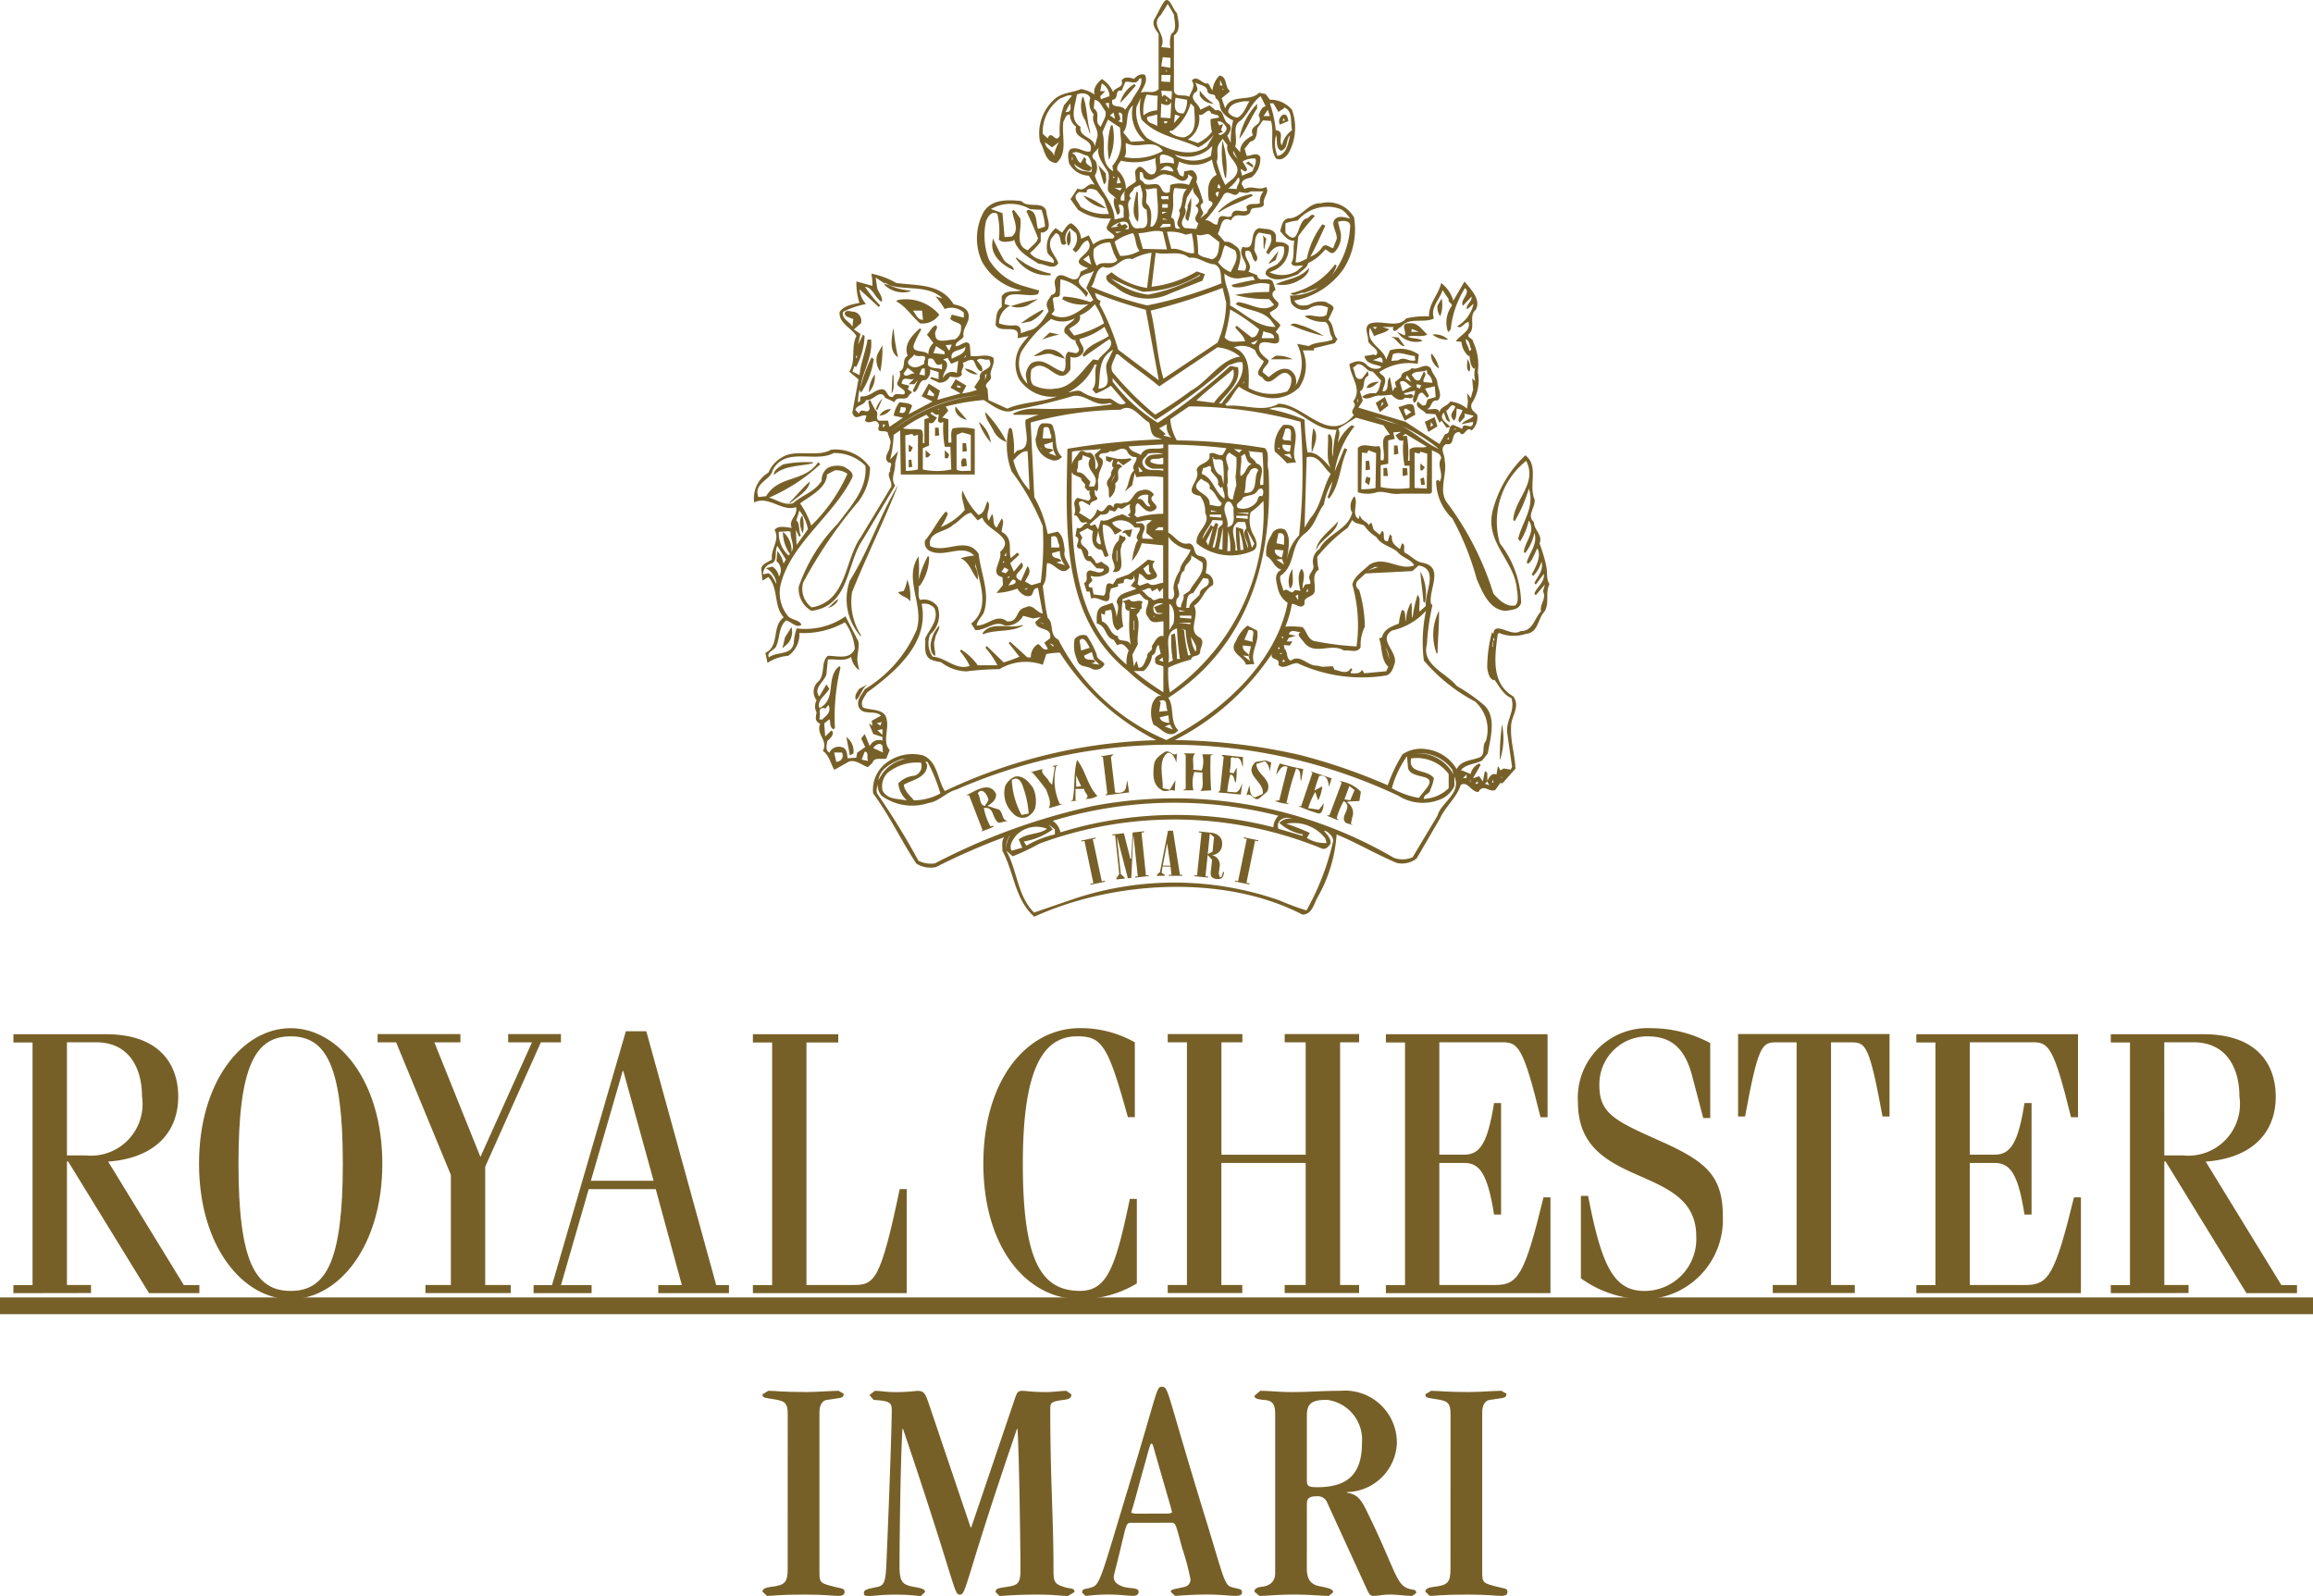 <svg xmlns="http://www.w3.org/2000/svg" xmlns:xlink="http://www.w3.org/1999/xlink" width="86.416" height="59.622" viewBox="0 0 86.416 59.622">
  <defs>
    <clipPath id="clip-path">
      <rect id="Rectangle_1" data-name="Rectangle 1" width="86.416" height="59.622" fill="#776028"/>
    </clipPath>
  </defs>
  <g id="Group_140" data-name="Group 140" transform="translate(0)">
    <path id="Path_1" data-name="Path 1" d="M43.21,138.085H0v.625H86.416v-.625Z" transform="translate(0 -89.612)" fill="#776028"/>
    <g id="Group_2" data-name="Group 2" transform="translate(0)">
      <g id="Group_1" data-name="Group 1" clip-path="url(#clip-path)">
        <path id="Path_2" data-name="Path 2" d="M1.4,117.813v-.3h.715v-9.066H1.4v-.308H4.858c2,0,2.7,1.121,2.7,2.335,0,1.358-.909,2.3-2.619,2.423l2.829,4.616h.58v.3H6.467l-3.023-4.921H3.4v4.616h.9v.3Zm2-5.146h.7a1.929,1.929,0,0,0,2.105-2.2c0-.974-.417-2.027-1.724-2.027H3.4Z" transform="translate(-0.899 -69.5)" fill="#776028"/>
        <path id="Path_3" data-name="Path 3" d="M24.236,107.516c1.794,0,3.425,1.983,3.425,5.063s-1.631,5.061-3.425,5.061-3.423-1.983-3.423-5.061,1.628-5.063,3.423-5.063m0,9.816c1.32,0,1.949-1.09,1.949-4.753s-.629-4.758-1.949-4.758-1.949,1.1-1.949,4.758.629,4.753,1.949,4.753" transform="translate(-13.377 -69.103)" fill="#776028"/>
        <path id="Path_4" data-name="Path 4" d="M39.486,108.133h3.093v.308h-.973l1.721,4.281,1.926-4.281h-.89v-.308h1.972v.308h-.75l-2.079,4.646v4.421h.953v.3H41.272v-.3h.951v-4.113l-2.046-4.954h-.691Z" transform="translate(-25.378 -69.499)" fill="#776028"/>
        <path id="Path_5" data-name="Path 5" d="M55.8,117.613v-.3h.689l2.759-9.485h.764l2.612,9.485H63.1v.3h-2.64v-.3h.88l-.975-3.585H57.859l-1.035,3.585h1.144v.3Zm2.141-4.2h2.343l-1.131-4.1h-.024Z" transform="translate(-35.865 -69.3)" fill="#776028"/>
        <path id="Path_6" data-name="Path 6" d="M80.732,117.506h1.76c.785,0,1.01-.169,1.724-3.583h.261v3.888H78.731v-.3h.719v-9.065h-.719v-.309H81.92v.309H80.732Z" transform="translate(-50.602 -69.499)" fill="#776028"/>
        <path id="Path_7" data-name="Path 7" d="M108.5,110.839h-.261c-.738-2.682-.965-3.021-1.889-3.021-1.238,0-2.035,1.123-2.035,4.758s.689,4.753,2.139,4.753c1-.01,1.32-.836,1.858-3.437h.262v3.159a4.073,4.073,0,0,1-2.12.587c-2.019,0-3.614-1.959-3.614-5.063s1.6-5.063,3.614-5.063a4.123,4.123,0,0,1,2.045.53Z" transform="translate(-66.101 -69.101)" fill="#776028"/>
        <path id="Path_8" data-name="Path 8" d="M124.115,112.946v4.561h.782v.3h-2.785v-.3h.717v-9.067h-.717v-.308H124.9v.308h-.782v4.2h3.148v-4.2h-.785v-.308h2.781v.308h-.71v9.067h.71v.3h-2.781v-.3h.785v-4.561Z" transform="translate(-78.484 -69.499)" fill="#776028"/>
        <path id="Path_9" data-name="Path 9" d="M144.923,117.814v-.3h.715v-9.066h-.715v-.308h6.041v3.1H150.7c-.64-2.614-.832-2.8-1.429-2.8h-2.351v4.2h.93c.592,0,.874-.432,1.115-1.93h.262v4.167h-.262c-.241-1.5-.523-1.929-1.115-1.929h-.93v4.561h2.091c.847,0,1.1-.379,1.8-3.275h.261v3.58Z" transform="translate(-93.145 -69.501)" fill="#776028"/>
        <path id="Path_10" data-name="Path 10" d="M165.39,113.779c.5,2.6.95,3.551,2.1,3.551a1.937,1.937,0,0,0,1.939-2.042c0-2.768-4.419-1.69-4.419-5.005a2.6,2.6,0,0,1,2.708-2.77,4.692,4.692,0,0,1,2.234.556v2.8h-.261l-.428-1.623c-.3-1.1-.88-1.427-1.652-1.427a1.788,1.788,0,0,0-1.8,1.848c0,1.049.631,1.326,2.232,2.043,1.763.782,2.381,1.312,2.381,2.851a2.973,2.973,0,0,1-3.094,3.077,4.17,4.17,0,0,1-2.21-.779v-3.08Z" transform="translate(-106.056 -69.1)" fill="#776028"/>
        <path id="Path_11" data-name="Path 11" d="M183.047,117.506h.891v-9.065h-.772c-.534,0-.667.142-1.154,2.77h-.261v-3.08h5.659v3.08h-.262c-.487-2.629-.618-2.77-1.152-2.77h-.772v9.065h.888v.3h-3.065Z" transform="translate(-116.815 -69.499)" fill="#776028"/>
        <path id="Path_12" data-name="Path 12" d="M200.391,117.814v-.3h.714v-9.066h-.714v-.308h6.041v3.1h-.262c-.642-2.614-.831-2.8-1.428-2.8H202.39v4.2h.926c.593,0,.881-.432,1.116-1.93h.264v4.167h-.264c-.235-1.5-.523-1.929-1.116-1.929h-.926v4.561h2.091c.844,0,1.093-.379,1.8-3.275h.259v3.58Z" transform="translate(-128.795 -69.501)" fill="#776028"/>
        <path id="Path_13" data-name="Path 13" d="M220.726,117.813v-.3h.717v-9.066h-.717v-.308h3.463c2,0,2.7,1.121,2.7,2.335,0,1.358-.9,2.3-2.617,2.423l2.829,4.616h.583v.3h-1.89l-3.021-4.921h-.047v4.616h.906v.3Zm2-5.146h.706a1.929,1.929,0,0,0,2.1-2.2c0-.974-.417-2.027-1.724-2.027h-1.084Z" transform="translate(-141.865 -69.5)" fill="#776028"/>
        <path id="Path_14" data-name="Path 14" d="M108.419,21.1a6.555,6.555,0,0,0-.244-.8c.134-.306-.208-.494-.208-.794-.289-.244.065-.539.023-.849-.234-.533.176-1.253-.345-1.647a4.322,4.322,0,0,0-1.191,1.965c-.386,1.25.762,1.926.872,3,.021.2.086.474-.043.639-.332.08-.6-.176-.829-.432a11.192,11.192,0,0,0-1.724-3.388c-.353-.466.011-1.063-.1-1.592.023-.212-.218-.453.055-.611.375.08.132-.45.5-.45.178.275.243-.258.455-.057a.66.66,0,0,0,.208-.585c-.122-.132-.277-.2-.208-.422a1.554,1.554,0,0,0,.23-1.168,2.043,2.043,0,0,0-.176-1.141c0-.142-.231-.12-.166-.284.287-.223-.021-.686.265-.909.209-.4-.187-.761-.42-1.059l-.419.718a1.276,1.276,0,0,0-.453-.661c-.1.438-.466.759-.455,1.247a3.039,3.039,0,0,0-.851.076c-.319.388-.894.046-1.347.189-.266.13-.055.442-.075.663.065.186.486.331.285.53l-.076-.034-.345.059c.049.3.4.3.629.394l-.052.057a.482.482,0,0,1-.528-.156c-.2-.165-.4-.1-.611,0,.023.476.5.927.135,1.406.21.186-.178.318.031.5-.937,1.137-1.833-.4-2.818-.422-.575.344-1.271.013-1.934.08l-.055-.055c.223-.187.31-.451.512-.662a2.565,2.565,0,0,0,1.159.429,1.406,1.406,0,0,0,1.093-.4,1.454,1.454,0,0,0,.132-1.382h.42V13.01l.776-.189.1-.153c-.2-.212-.113-.529-.342-.72l.163-.344c.122-.188-.151-.241-.241-.319a.853.853,0,0,0-.639.1c-.19.042-.441.076-.554-.155a2.9,2.9,0,0,0,1.833-1.173,2.759,2.759,0,0,0,.4-1.934,1.115,1.115,0,0,0-1.248-.528c-.487-.023-.72.562-1.194.562-.243.033-.262.3-.319.477.155.176.277.363.531.363-.065.266.023.6-.114.831.059.186.326.062.433.1l-.207.186a1.1,1.1,0,0,1-1.041.057l.188-.078a.91.91,0,0,0,.529-.9c-.129-.156-.308-.143-.476-.156V8.789c-.1-.29-.428-.212-.617-.267-.44.113-.067.862-.629.7-.21.363.287.6.077.893l-.264-.021c.076-.254.2-.616,0-.85-.145-.1-.279-.243-.476-.21l-.266-.3c.132-.189.1-.7.5-.5.166-.385.5-.013.718-.3.01-.288.388-.067.508-.288-.067-.256.233-.463.078-.662-.277.155-.52-.078-.8.077l-.109-.176c.011-.212.243-.212.376-.266a.9.9,0,0,0,.319-.751c-.12-.21-.344-.033-.51-.046l-.076-.264.21-.264c.256-.057.243-.31.267-.51l.209-.287.3.023c.132.429-.076,1.015.186,1.4.189.1.378-.046.476-.21A1.956,1.956,0,0,0,98.925,4.1a1.072,1.072,0,0,0-.826-.377l-.155-.209L97.7,3.464c-.352.363-1.048.01-1.271.583l-.13-.376.319-.264c-.22-.155-.086-.531-.4-.585a.941.941,0,0,0-.264.564L95.8,3.117c-.241.048-.4-.34-.616-.108.155.22-.034.417-.1.608-.179-.122-.578.067-.567-.288V1.32c.277-.176.155-.588.113-.831-.166-.13-.309-.772-.531-.342-.122.187-.2.386-.321.585-.086.2.055.377.166.533V3.329c-.186.2-.464.046-.663.135.086-.212.269-.411.155-.667-.187-.067-.308.046-.421.156l-.033-.023c-.134-.033-.329-.078-.421.078.091.287-.241.232-.319.433a1.058,1.058,0,0,0-.417-.489c-.179.145-.347.365-.269.585a1.22,1.22,0,0,0-.508-.21c-.342.145-.751.124-1.036.419a1.7,1.7,0,0,0-.5,1.55c.179.274.168.761.609.795.448-.376.188-1,.266-1.55.067-.086.076-.274.244-.264a.563.563,0,0,0,.23.456c-.132.505.709.407.529.926-.264.042-.428-.186-.717-.1-.166.111-.1.365-.077.531a.853.853,0,0,0,.74.474l.22.342c-.274-.13-.353.287-.64.135l-.264.4c.109.143.165.241.287.4a1.917,1.917,0,0,0,1.225.318l-.132.265c-.122.212.21.244.264.421l-.075.075a.955.955,0,0,0-.718.212l-.166-.34-.289.129a.738.738,0,0,0-.374-.582c-.166.054-.22.228-.342.35L90.1,8.522a.911.911,0,0,0-.319.874c.021.166.319.254.233.433-.3-.1-.665-.1-.874-.378a2.756,2.756,0,0,0,.4-.421V8.687h.078c.409-.109.132-.549.132-.8-.143-.407-.686-.088-.93-.373-.517-.059-1.126-.078-1.422.419a2.087,2.087,0,0,0-.057,1.833,2.145,2.145,0,0,0,1.48,1.082c-.243.078-.572-.042-.738.222v.4c-.233.155-.2.421-.233.667.166.363.963-.1.82.5l.416-.08-.207.246a1.267,1.267,0,0,0-.155,1.348,1.476,1.476,0,0,0,1.422.662c-.582.222-1.276.2-1.853.454l-.707-.321-.033-.422c-.2-.186.155-.274.13-.452-.088-.2.178-.466.078-.717-.267-.145-.551-.011-.839-.054l-.033-.421c-.121-.234-.367.077-.531.052,0-.176.22-.22.3-.353-.066-.341.266-.517.178-.87-.078-.244-.342-.29-.554-.344-.474-.786-1.371-.685-2.143-.794a2.992,2.992,0,0,0-.927-.347,2.5,2.5,0,0,1,.041.456l-.6-.166a2.429,2.429,0,0,0,.113.8c-.28.065-.577.1-.741.342-.034.43.453.595.629.9-.212.4-.013.953-.267,1.329l.344.287c-.077.419-.156.837-.23,1.247.108.342.329.034.528.113l-.054.186c.187.189.428-.176.529.178-.134.331.2.143.321.264.023.168.166.311.075.486.021.222-.277.423-.052.631.217.013.019.2.073.319-.165.168.078.368.034.587l-1.135,1.88c-.621.872-.51,2.4-1.838,2.63a.862.862,0,0,1-.318-.93,17.162,17.162,0,0,1,2.066-3.028,2.137,2.137,0,0,0,.432-1.271,1.56,1.56,0,0,0-1.457-.661c-.533.3-1.328-.043-1.838.287a1.174,1.174,0,0,0-.5.566,1.113,1.113,0,0,0-.533,1.114c.552-.265,1.043.365,1.561.176.086.319-.3.476-.157.774-.2-.01-.5-.111-.64.078.208.4-.156.7-.1,1.1-.134.109-.355.143-.4.342l.044.453.222-.135c.388.422.188,1.082.573,1.506-.464.341-.134,1.069-.684,1.325l.078.377a1.626,1.626,0,0,1,.774-.264.984.984,0,0,0,.419-.854,3.127,3.127,0,0,0,1.7-.4,2,2,0,0,1,.37.983c-.168.433-.665.269-1.007.269-.287.239-.068.748-.4,1a.515.515,0,0,0-.021.663.474.474,0,0,0,0,.453c-.034.178-.077.34.134.419-.168.421.311.61.1,1.019.243.166.283.476.43.707l.551-.311c.254-.075.464.132.7.212l.175-.165c.059-.222.332-.113.512-.156l.13-.319c-.277-.3-.033-.753-.109-1.118-.055-.452-.587-.344-.893-.474-.113-.222.063-.385.151-.554,1.072-.781,2.343-1.864,2.043-3.314a.5.5,0,0,1,.476.156c.19.44-.189.784-.342,1.137.023.275-.078.6.191.776a1.475,1.475,0,0,0,.4.108,1.615,1.615,0,0,0,.95.344A10.743,10.743,0,0,1,88,25a1.887,1.887,0,0,1,1.616-.163l.132-.4a2.851,2.851,0,0,1,.507-.054,9.2,9.2,0,0,0,3.6,3.271,19.666,19.666,0,0,0-7.9,1.9c-.275-.432-.264-1.084-.794-1.326a1.6,1.6,0,0,0-1.483.35,1.264,1.264,0,0,0-.4,1.063c.619.839,1.046,1.756,1.611,2.619a.972.972,0,0,0,.742.132,23.679,23.679,0,0,1,2.553-1.115c-.125.132-.067.331-.078.508.44.8.463,1.822,1.193,2.464,2.93-1.338,7.095-1.6,10.021-.078.376-.01.432-.438.585-.686a5.463,5.463,0,0,0,.689-2.309c.76.311,1.478.743,2.252,1.064a.886.886,0,0,0,.738-.166l.874-1.5c.2-.44.631-.784.772-1.247.257-.168.4.275.663.262.189-.331.4.033.629-.075l.191-.265.075.018.489-.549c-.021-.531-.187-1-.165-1.548-.015-.4.372-.772.077-1.158-.83-.479-.686-1.481-.577-2.311l.046-.055a1.444,1.444,0,0,0,1.015.033c.466-.044.43-.562.686-.828.2-.319.021-.7.188-1.026-.143-.235-.054-.464-.132-.717M90.035,5.825c-.049-.215-.315-.256-.334-.507l.264.187.26-.2a1.376,1.376,0,0,0-.19.523m.484-1.644h-.055l.168-.321c.021.076.075.321-.113.321m-.111-.244a2.634,2.634,0,0,0-.155,1.116c-.155.355-.3-.243-.453.109L89.615,5a1.532,1.532,0,0,1,.662-1.328c.141-.033.254-.145.43-.1l-.3.363m16.384,18.72-.34-.289Zm-2.009-6.235h-.055l.055-.1Zm.21-.363v-.034h.088Zm.642-2.993-.078.044V13.2c.021-.209-.155-.365-.134-.528.155.065.134.262.212.4m-3.728.368-.1-.082.1.082c.173.049.4-.28.409.106l-.409-.106m1.717.16.042-.354a1.239,1.239,0,0,0-1.082-.155l-.135.344c-.12-.453-.784-.608-.606-1.193l.155.318c.189-.1.422-.119.564-.262l-.259-.08h-.2l-.068.08-.09-.08h.774l-.023.08c.089.189.2-.08.309-.08.274-.386.851-.13,1.227-.319-.145-.421.22-.706.321-1.061l.231.342c-.044.155.21.145.077.3a1.063,1.063,0,0,0-.1.931l.1-.111a3.515,3.515,0,0,1,.531-1.537c.233.2-.21.44-.078.661l.323-.342c.031.187-.244.33-.168.474l.244-.209a1.289,1.289,0,0,1-.611.839c.156.145.257-.153.422-.153.1.342-.319.476-.474.718l.209.02a.789.789,0,0,0,.265.534l.034-.024c.021.187.044.419.176.5l.041-.051.015-.083-.015.083a.989.989,0,0,0,0,.507l-.114-.1.034.419-.088.319-.134-.188L105.5,15l-.034.264a1.146,1.146,0,0,0-.629-.264c-.089.174-.376.186-.4.417-.029-.232-.319-.086-.473-.134.2-.031.129-.363.4-.318.2-.156.021-.466,0-.631-.011-.233-.189-.344-.243-.564-.223-.264-.463.086-.718-.021-.109.155-.386.1-.4.34l-.232.188.055.212-.055-.023-.078.155-.109-.531c-.165.147.021.531-.269.531,0-.166.246-.474-.055-.631l-.073-.086a1.967,1.967,0,0,1,1.437-.311m-.93-.354c.243-.13.544.047.818.059l.021.163c-.209.078-.417-.163-.631,0l-.262.021.054-.243m1.16.643-.155.319c-.178.065-.208-.1-.3-.187.09-.178.389-.09.565-.189l.02.135a.443.443,0,0,1,.188.34l-.319-.024c-.078-.13.164-.262,0-.394m-.1.507-.056.13-.111-.054v-.111l.166.034m-.354.045-.34.186-.1-.344c.2-.14.308.145.443.158m-.23-.288.055-.132.155.262-.21-.13m-1.967-.4.163-.134c.246-.047.344.289.575.267l.318.344c-.064.163-.052.352-.207.474a.658.658,0,0,0-.507.13c.207.176.442-.09.7-.043l.4-.036c.122.134.344.29.5.111l.244.023.078-.078c-.088-.188-.269.046-.367-.108l.419-.1c.021.171-.156.313-.021.456.166-.1.086-.4.309-.377l.166.188.075-.075-.151-.269.365-.085.031.4-.3.088-.073.21-.113.023L103.625,15c-.134.23.184.284.311.452l.35.023.153.319.078-.078.187.265.134-.034c-.1-.14-.454-.295-.244-.529.08.122.057.324.244.342l-.155-.419c.122-.01.155-.31.342-.155,0,.132-.232.266-.109.442l.054.088c.122-.088.088-.3.111-.452l.21.054c-.01.166-.243.334-.088.476.054-.121.233-.178.165-.342l.344.078c-.088.132-.321.155-.454.319l.432-.09c.01.378-.388-.055-.4.265l-.342-.151c-.222.064-.067.326-.3.342l-.212.372-1.268-.828-1.757-.53.163-.264-.111-.344c.254-.132.044-.451.321-.587l-.02-.178-.222.29c-.3.09-.233-.264-.342-.4m1.512,2.407.287-.02-.21.13c.088.09.124.253.3.189a3.3,3.3,0,0,0,.044.947h.187v.832a3.273,3.273,0,0,1-1.08-.034v-.818l.283-.054v-.873l.244-.055-.055-.244m.549,1.062a3.6,3.6,0,0,0-.039-.93h-.166l.111-.073.795.474c-.176.076-.476-.047-.642.109v.42Zm.246-.311.187.047.025-.078.262.078-.02,1.3-.454-.021Zm-.872-1.114-.642-.21a5.826,5.826,0,0,1,2.42,1.193c-.618-.263-1.1-.847-1.778-.983m-1.248-.771h-.024v-.1h.024Zm-.794,1.036a4.363,4.363,0,0,0-.137,1.007c-.088-.267.069-.653-.132-.85l-.054.052c.033.409-.088.883.108,1.217-.241-.254-.5-.608-.872-.577a10.555,10.555,0,0,1-.109-1.224,6.824,6.824,0,0,0-1.327-.4c.994-.34,1.55.831,2.522.776m-.215,1.646c-.318.531-.339,1.182-.772,1.669l-.208.342.078-2.63c.463-.111.616.388.9.619M96.3,15.073h-.1c.323-.417.831-.784.709-1.349l-.287-.052a22.865,22.865,0,0,1-2.708,2.122,6.332,6.332,0,0,1-1.688-1.537v-.13a9.857,9.857,0,0,0,1.612,1.558,21.452,21.452,0,0,0,2.729-2.047c.166-.034.31-.142.508-.1.111.663-.466,1.049-.772,1.533m-.29-.02c-.219-.031-.442-.054-.66-.088.429-.4.914-.776,1.38-1.162.132.521-.454.842-.72,1.25m1.083,4.717-.264-.076a5.267,5.267,0,0,0,.055.872h-.078c.067-.375-.287-.8.1-1.061h.267l.052.235c-.22.2.078.484.057.75a4.6,4.6,0,0,1-.189-.719m.015.772-.109.01-.05-.737a2.36,2.36,0,0,1,.159.727m-.6-.849c.075-.345-.256-.619-.025-.929.168-.088.21.121.264.209-.042.256.124.663-.239.72m.109.895h-.109l.031-.741a2.308,2.308,0,0,1,.078.741m-.451-.984c-.168-.231-.1.243-.265,0l-.321.531c.023-.2.267-.464.377-.707l.375.019v.135l-.165.156a3.763,3.763,0,0,1-.134.717h-.076Zm-.368.774-.086-.155.265-.508Zm.484-1.15v.112l-.43-.036v-.076ZM95.9,19.12v-.055l.234.055Zm-.054-.256c.085-.5-.9-.464-.311-.981.111.119.375.13.311.373.239.134.253.375.451.533,0,.241-.3.064-.451.075m.5.829-.019.841-.135-.023Zm-.794-1.99.054-.22c.134.023.331-.222.29.089.076.173.329.284.265.531l.108.13.057-.057c.019.155.109.278.076.453-.386-.254-.4-.762-.851-.927m.794-.453a4.159,4.159,0,0,1,.026.763V18.1l-.078-.326c-.3-.129-.277-.437-.342-.694h.052l-.031.033c.1.124.3-.033.373.134m.5,2.1v-.077h.429v.114Zm.407.459.269.507-.09.155Zm.047-.6-.453-.054h.453Zm-.4-.233c-.132-.174.178-.254.187-.375.179-.122.455-.055.566-.285.2-.2.253.119.155.23-.155-.076-.145.143-.212.222a.638.638,0,0,1-.7.209m.036-.507.1-.362-.1.362m.207-.055c.1-.223,0-.574.19-.74.02-.143.241-.269.342-.1-.21.264.041.9-.533.838m.609-.288c-.057-.308.253-.673-.156-.815-.076-.191-.274-.179-.243-.4l-.055-.052.531.052a10.968,10.968,0,0,1,.033,1.2l-.109.018m-.323-.794c-.23.088-.2.375-.419.45-.034-.264.055-.471.023-.738l.134-.086c.065.122.076.341.262.375m-.474-.422-.187-.132.3.023Zm-.1.178a3.732,3.732,0,0,1-.033.72l.033.318a4.186,4.186,0,0,0-.132.533c-.275-.013-.145-.333-.22-.512.075-.228-.025-.43.054-.629-.023-.22-.2-.43.033-.608l.266.178m-.51-.1c-.2.067-.318-.142-.5-.031.076.4-.432.3-.476.619.186.372-.6.838.129.95a.948.948,0,0,1,.189.639c.243.421-.385.685-.318,1.136a2.035,2.035,0,0,0,2.12.267c.2-.142.109-.362.033-.529a1.139,1.139,0,0,1-.134-.906,2.506,2.506,0,0,0,.476-.421,8.25,8.25,0,0,1-3.5,7.158,4.151,4.151,0,0,1-.055-.927,4.558,4.558,0,0,1,.849-.3c.045-.2.267-.075.342-.264-.01-.189.189-.386,0-.554-.518-.253,0-.794-.23-1.194.333-.207.364-.6.707-.771a.357.357,0,0,0-.265-.442c.013-.244.153-.585-.212-.642-.3-.045-.129-.407-.416-.477-.357.091-.533-.285-.776-.4V16.611a19.817,19.817,0,0,1,2.175.134l-.134.241M93.988,26.8l.321-.076.033.287c-.142-.023-.319-.045-.354-.21m.377.265.111.188-.3-.111Zm-.4-.872c.355-.145.21.219.321.36l-.321.036.057-.355Zm-1.059-3.45v-.054l.209.054h-.209m.132.8h-.023v-.357h.023Zm-.078.924.209-.4c-.054-.386.122-.763-.054-1.093l.134-.155-.023-.034c.189-.063,0-.2.132-.285-.153-.156-.375.086-.508-.112l-.257.078v.013c.218.057-.016.285.236.34l.021-.034v.355a4.357,4.357,0,0,0,.057.973c-.078-.3-.507-.07-.478-.347-.329-.062-.283-.438-.6-.551l-.034-.3.134.056.031-.155.209-.034c.088.277-.01.562.234.772l.22-.151a2.649,2.649,0,0,1-.028-.927l-.005,0,.005-.01-.005-.078a4.746,4.746,0,0,1,.639-.212c.1.081.178.246.324.246.031.2-.2.43,0,.631.095.241.3.2.494.163h.078v.551c-.221-.075-.344.258-.442.38.086.178-.21.2-.166.4-.09.135-.111.4-.321.4l-.078-.262-.1.21-.055-.424M90.7,17.522v-.038l0,.031,0,.007,0,.117.062.088.287.13c-.008.169.223.192.132.344l.114.132h.077c-.067.176.132.257-.059.376l-.4-.111c-.264.191.013.407-.134.642.246.02.147.375.455.264l.057.055c-.189-.023-.189.256-.4.155l-.055.321c.3.111-.155.42.208.476.1.153.1.474.342.454l.244.264.266.021c0,.155-.2.155-.3.109l-.21-.052c-.275.052,0,.383-.23.474l.1.321h.113l.054.264c.279-.142.73.408.688-.19l.052-.188.264-.075v-.1l.21-.033c0-.377.376.108.376-.288l.046.189-.155.207.209.1c-.254.145-.694.145-.74.512.119.184.024.372,0,.557l.054.258-.054-.258a1.474,1.474,0,0,0-.153-.536l-.321.108c-.31.093-.266.411-.266.665.377.088.3.53.631.608l.134.212c.207-.145.331.064.429.184a1.13,1.13,0,0,0-.08.534c-2.076-1.8-2.071-4.524-2.048-7.194l0-.117m2.522,3.915c.178.034.223.321.474.212.508-.143-.207-.409.114-.683l-.264-.059a8.283,8.283,0,0,1-.722.554l-.3.109-.156.057-.132.208c-.375-.178-.179.287-.342.422l-.377-.048-.055-.264h-.1c-.134-.165.23-.2.054-.352v-.078a.712.712,0,0,0,.663-.132c.088-.267-.145-.257-.262-.4-.081.023-.225.132-.244-.02l-.156-.191h-.113c.113-.365-.428-.33-.207-.687l-.113-.186.3-.163.209.108c-.054.256-.054.577.23.688.233-.046.093.432.355.22a3.061,3.061,0,0,1-.22-1.15c.254.011.353.176.453.375l.265-.153c-.122-.1-.311-.143-.365-.3a.639.639,0,0,1,.839.187h.188c.042.188-.222.31-.056.476-.1.088-.122.3-.178.453l-.055.323a1.866,1.866,0,0,0,.365-.668l.8.08v1.4c-.2.01-.4.176-.572,0l-.3.108-.08-.054.057-.4m.454,0c-.166.111-.222-.064-.3-.186l.189-.153c.065.075-.044.275.111.339m-.883-2.2.109.1c-.158.021-.277-.189-.4-.08-.253.033-.451.267-.714.187l-.1.342,0,0,0,.026c.021.189.1.372.1.538-.288-.055-.1-.335-.1-.526l-.005-.041-.108-.186-.156.057-.054-.057.42-.363c.134.011.3-.011.321-.166l.209.055.132-.156c.166.156.277-.12.453-.109-.109.1.109.321-.109.376m1.147.474h.178v.111h-.308l.13-.111m-.13-.319h0Zm.067.592-.2-.085.2.085m-.367-.383-.021.321.27.228.358.013-.358-.013-.406-.018c-.088-.186.235-.407-.033-.575h-.21V19.5c.176,0,.389-.109.585-.057l-.186.156m.186,2.5.21-.114.078.134.134-.153v.4c-.178-.086-.332.176-.442-.023-.176-.056-.222-.21-.376-.3.155.055.33-.223.4.055m.059.914h.033v.034h-.033Zm0-.232c-.059-.222.2-.264.363-.233l-.344.135.111.21.233.021c-.091.031-.355.077-.363-.134m.363,1.944-.156-.052.134-.111.023.163m-.572-7.776a1.872,1.872,0,0,1,.572,0c-.243.065-.608-.047-.686.3.013.152.166.222.288.264h.4v.077c-.256-.077-.652.08-.764-.241-.076-.186.122-.266.192-.4m-.192.66-.132.036-.033-.212Zm.764-.5v.233a.837.837,0,0,1-.477-.078c-.043-.188.277-.075.4-.155Zm0-.373c-.288.085-.673-.091-.841.264-.176-.121-.354-.1-.453-.319.265-.023.864-.047,1.294-.078Zm-1.007.34c.054.178-.209.311-.077.507-.189.112-.178.489-.321.722l-.023.054.265-.223.1-.473.054.166a3.861,3.861,0,0,1,1.007,0v1.369a3.579,3.579,0,0,0-.973.134l-.111-.1c.121-.111-.034-.319.13-.433.179.114.345.453.645.248.241-.19-.355-.335-.036-.556a.374.374,0,0,0-.474-.166c-.321.026-.321.5-.665.456-.122.108-.363-.1-.373.184-.3-.352-.277.375-.608.057a.708.708,0,0,1-.267.4c-.153-.109-.275-.176-.419-.266.178-.156-.176-.422.134-.432l.285.166c-.031-.232.456-.142.191-.373l-.025-.19.025-.02.054.054c.121-.122,0-.365.078-.53-.033-.264.35-.6.02-.753-.02-.23.3-.076.4-.23.22.1.428-.231.639,0a.329.329,0,0,0,.342.23m.435,1.68.095.156c-.22.065-.209-.331-.476-.265.036-.132.235-.189.4-.156l-.02.265M90.9,17.651v-.135h.021l.023-.3.134-.045.033-.165.285.109c-.275.456.411.61.134,1.061h-.187l.054-.189c-.142-.1-.253-.375-.5-.339m.661-.665c0,.2.254.386.025.552-.011-.2.042-.518-.21-.631-.155.067-.233-.132-.378-.031-.088.159-.257.285-.288.487,0-.164,0-.328,0-.487.344-.065.735-.052,1.091-.1l-.241.21m1.824,8.089a.931.931,0,0,0,.319-.583c.189-.09.1-.288.244-.4l.078.339c-.1.059-.233.1-.209.246-.024.2.209.155.308.23v.96a11.079,11.079,0,0,1-1.106-.794h.365m1.25-1.592a10.141,10.141,0,0,0,.111,1.14H94.63a8.533,8.533,0,0,0-.078-.953l-.134.046a4.549,4.549,0,0,0,.057.963l-.166.076c.1-.43-.232-1.106.321-1.273m.528-2.728.422.264c.088.453-.31.706-.477,1.061l-.23.155c.042.189-.1.289-.091.455-.2.044-.207-.2-.151-.321.165-.134.023-.331.023-.508.129-.168.065-.442.262-.551-.031-.235.3-.311.243-.554M95.165,23v.113l-.427-.036V23Zm-.453-.153V22.79l.236.057Zm.421.417v.055l-.452-.055Zm-.181.277a3.209,3.209,0,0,0,.187.924l-.088.026a6.3,6.3,0,0,1-.155-.95l-.114-.059Zm.151,0,.052.249c.081.169.225.324.194.508l-.033.036a1.23,1.23,0,0,1-.161-.544l-.052-.249m-.018-.831h-.113c.044-.2-.021-.518.264-.554l.375-.561.187.033c.125.353-.331.274-.319.583-.13.168-.376.29-.394.5m-.344-1.4a1.412,1.412,0,0,0-.244.661c.021.153.078.3-.057.419l-.13-.021V20.059a1.168,1.168,0,0,0,.829.476c-.088.287-.375.5-.4.774M94.5,23.295l-.155.246v-.988c.2.135.2.487.155.741m-.375-7.028.086-.052L93.965,16l.289-.153a.578.578,0,0,0,.164.5l-.3-.078m-.212-.111-.1-.21Zm-2.441-1.612.132.156a2.766,2.766,0,0,0,.564-.29l.552.642c-.212.176-.406-.111-.6-.166a1.623,1.623,0,0,1-1.064-.266c-.153-.067-.319.025-.479.034a2.11,2.11,0,0,0,.987-1.04h.078c-.132.277.046.686-.166.929m-1.48-3.339c.011-.187.218-.033.264-.187l.023-.583a1.47,1.47,0,0,1,.961.661l.075-.137c-.1-.194-.5-.339-.283-.6.132-.153.342-.121.5-.244l-.287.642.265.451-.113.078a3.726,3.726,0,0,0-1-.21l-.055.1a1.5,1.5,0,0,0,.981.189c-.373.288-.872.684-1.38.375l.111-.134-.054-.4m2.917-3.789c-.176-.187.1-.243.109-.4l.233-.111.076.266c.055.253-.132.531.168.665-.013.232.164.738-.267.683-.285.078-.31-.2-.4-.365.067-.266-.145-.539.078-.74m-.243.077h-.132c-.054-.212.151-.3.186-.45a.944.944,0,0,0-.318-.686c-.036-.156.065-.245.132-.354a2.111,2.111,0,0,0,1.3-.1c-.044.21.1.411-.055.585-.308.187-.453-.585-.717-.088l.033.378c-.187.174-.464.209-.43.528v.188M92.243,6.4c-.53-.332-.243-.937-.4-1.458l.207-.474.451.3.026.344a1.318,1.318,0,0,1-.31,1.082Zm.045.244h-.046V6.6h.046ZM91.956,3.86l.132-.021v.23l-.132-.209m.5.342c.186.021.12.143.134.3v.078l-.158-.055c.168-.055.013-.212.025-.321m.109,2.817-.057.1-.209-.1Zm-.187-.168.054-.264.1.246-.156.018m1.061-1.591-.529.036-.287-.355c.241-.287.044-.75.363-1.005a1.31,1.31,0,0,0,.453,1.325m2.5-.34a1.366,1.366,0,0,1-.531.419l-.373-.13a.923.923,0,0,0,.422-.93c.173.09.36-.331.452-.044l.265.076.029.078-.316.055a1.682,1.682,0,0,0,.052.476m.816,1.724-.319.264a3.867,3.867,0,0,1-.321-.873c.088-.243-.054-.482.112-.7l.111-.153.178.241c-.111.486.684.73.239,1.217m-.02-1.009.176.344c-.044-.1-.21-.2-.176-.344m.212,1.009c.075.153-.091.274-.08.419l-.321-.02a1.194,1.194,0,0,0,.365-.4Zm-.8.375c-.01-.1.121-.21-.034-.262l.134.207v.08l-.1-.025m.054.155-.054.189c-.066-.067-.133-.21.054-.189m.046-2.122L96.167,5l.184-.078-.076-.055.076-.23-.13.041v.034l-.078-.168c.156-.043.256.093.323.192.067.161-.114.275-.223.318m-.134,1.48c-.373.189-.331.621-.287.961.334.1-.054.29-.054.443l-.267.22.111-.189c-.02-.144-.21-.287,0-.4a4.664,4.664,0,0,0-.263-.774.334.334,0,0,0-.166-.44L94.9,6.4l-.023.188c-.178,0-.178-.142-.243-.266l.078-.287a1.237,1.237,0,0,0,1.224-.075,2.717,2.717,0,0,0,.176.572m-.453,2.038-.119-.049Zm-.23-.235-.077.218-.433-.033c-.308-.253.17-.474,0-.761L95,7.385l.265-.421c-.185.318.464.453.046.717.339.225-.213.422.109.655M94.1,8.157l.188.047H94.1Zm-.021-.165V7.916h.176l-.176.076m0-.365h.209v.134h-.209Zm-.034-.3h.266V7.46c-.067-.075-.31.078-.266-.132m.055,1.04h.289v.1l-.4.033.111-.132m.852.4.231-.052a3.975,3.975,0,0,1,.088.74c-.288.044-.529-.21-.852-.155l-.164-.641a1.476,1.476,0,0,1,.7.108m-.4-1.744L95,7.064c-.241.212-.109.575-.3.8.153.21-.233.464.055.661-.355.113-.078-.318-.345-.4l.057-.262c.065-.266-.036-.6.076-.841M95.9,5.825a1.336,1.336,0,0,1-1.271.025l-.078-.078a1.287,1.287,0,0,0,1.4-.319l-.055.373m-.851.8V6.511l.163.111-.129.287a1.109,1.109,0,0,0-.7,0l-.023.266c-.321.122-.254-.2-.455-.287-.174-.044-.461.09-.529-.09l-.132-.1V6.435c.176-.046.089.174.187.232.354.21.52-.266.851-.134.277-.021.543.445.764.089m-1.558.973c-.023-.2.057-.352-.034-.531.166.033.265-.056.43-.02-.01.461.166,1.136-.165,1.422h-.08c.036-.287.1-.663-.151-.872m.5-1.215.188-.156A.25.25,0,0,1,94.5,6.4c-.12.034-.331-.111-.508-.021m0-.266c.034-.109-.067-.311.09-.342a.81.81,0,0,1,.419.155l.021.187a1.036,1.036,0,0,0-.529,0m-1.325-.243c.1-.178.031-.318.054-.531.464.266,1.041-.2,1.382.3a2.183,2.183,0,0,1-1.436.235M94.1,8.656l.155.662-.9-.021-.165-.585c.312,0,.6-.146.906-.055m-.419.8-.166,1.3a2.761,2.761,0,0,1-1.327-.585L92,10.3c-.067.2.176.318.3.394a1.9,1.9,0,0,0,2.091.262l1.193-.471.088-.244-.3-.1a4.3,4.3,0,0,1-1.691.573l.153-1.269c.43.1.895-.109,1.252.187.34-.055.627.233.948.243.3.134.209.464.265.707a15.55,15.55,0,0,1-2.785.828,12.4,12.4,0,0,1-2.089-.7c.188-.218.132-.629.443-.741.5.179.637-.417,1.091-.287a2.2,2.2,0,0,1,.72-.241m1.8.828.021.024a6.611,6.611,0,0,1-1.951.716,2.777,2.777,0,0,1-1.385-.608,9.29,9.29,0,0,0,1.193.5,4.258,4.258,0,0,0,2.122-.631m1.936,2.333-.554-.433-.055.057c.122.178.332.318.367.528-.256-.02-.567.1-.764-.151a6.405,6.405,0,0,0,.21-1.041,7.682,7.682,0,0,1,1.082.741c-.054.143-.1.309-.285.3m.243.1c-.111.12-.1.231-.267.111l.267-.111m-1.326.034.231.153-.231-.153m.661.587c-.73.086-1.194.916-1.835,1.266a15.6,15.6,0,0,1-1.344.9,11.874,11.874,0,0,1-1.592-1.59c-.122-.248.075-.443.132-.665h.075c.5.432,1.041.776,1.537,1.2l2.177-1.46a1.523,1.523,0,0,1,.851.355m-.851-.531-2.02,1.348c-.233-.8-.274-1.712-.477-2.543a23.027,23.027,0,0,0,2.687-.849l.134.554a3.9,3.9,0,0,1-.323,1.491m-5.149-1.017a1.377,1.377,0,0,0,.564-.42,2.84,2.84,0,0,1,.344.718,4.015,4.015,0,0,1-1.118.454l-.186-.244c.132-.123.476-.22.4-.509m.74-.42.036-.132c-.156-.024-.178-.176-.212-.288a15.932,15.932,0,0,0,1.9.629l.486,2.631-1.516-1.137a8.5,8.5,0,0,0-.7-1.7m.3,2.144c-.2.339.321.948-.34,1.014.088-.473-.046-1.149.551-1.455l-.21.442m5.094.795-.034.033.034-.108Zm1.612.319a1.8,1.8,0,0,1-1.436-.132c.011-.544.088-1.259-.554-1.514a.828.828,0,0,1,.8.109.74.74,0,0,0,.319.4c-.033.21-.421.455-.054.608.36.566.706-.573,1.079,0a.634.634,0,0,1-.153.531m.321-4.83.1-.971a7.766,7.766,0,0,1,.614-.75c-.12-.155-.209.086-.316.086-.355.112-.257,1.128-.779.529v-.35a2.013,2.013,0,0,1,.456-.1,1.445,1.445,0,0,1,1.538-.452c.2.055.295.218.427.373-.109-.011-.319-.1-.484-.034-.331.178.008.521-.02.8l-.137.345c-.153-.036-.288-.21-.417-.023a.93.93,0,0,1-.434.342c.21-.373.377-.772.562-1.16l-.108-.055a3.134,3.134,0,0,0-.585,1.292c-.147.054-.256.156-.422.132M97.2,9.373c.275-.067.186.287.362.4.179-.143-.043-.31-.043-.474.043-.209-.011-.466.176-.61l.432.076c.1.258-.067.456-.164.665l.088.078c.143-.21.321-.365.573-.287a.63.63,0,0,1-.176.572c-.155.212-.522.168-.508.453.319.355.862.134,1.217,0,.12-.142.339-.23.373-.416a1.8,1.8,0,0,0,.639-.512c.114.036.233.235.368.078a.835.835,0,0,0,.186-.8l-.078-.309c.166-.055.5-.069.453.208a3.234,3.234,0,0,1-.75,1.879,1.289,1.289,0,0,0,.246-.451l-.057-.046A2.837,2.837,0,0,1,98.87,10.96c.17.16.323-.05.512-.018l.528-.187a2,2,0,0,1-1.058.287l.039.267a.547.547,0,0,0,.643.24.7.7,0,0,1,.741-.052l-.057.262c-.212.179-.574-.052-.816.057a1.269,1.269,0,0,0,.771.21c.2.143.114.409.265.587v.076c-.274.121-.639.075-.88.241l-.441-.085a1.62,1.62,0,0,1-.059,1.566.5.5,0,0,0-.243-.608c-.3-.1-.539.111-.761.287l-.222-.185c-.01-.181.231-.267.222-.443-.179-.155-.464-.342-.321-.616.21-.223.862.287.685-.344l-.1-.1.178-.245c-.111-.187-.329-.256-.4-.476.122-.1.365-.165.319-.373-.121-.122-.363-.323-.1-.477l-.109-.319c-.176-.2-.528.076-.583-.233l-.323-.132c.2-.29-.2-.464-.1-.774m.593,3.261.069-.265c.132.088.386.034.4.265Zm-.706-2.255.378-.055.076.132a7.512,7.512,0,0,0-.875.193l.057.073c.508.09.862-.266,1.371-.1l-.023.288a6.679,6.679,0,0,0-1.271.109,4.654,4.654,0,0,0,1.271.155l.188.212c-.409.331-.906-.067-1.359-.1l-.076.078c.432.264,1.048.209,1.359.663l.13.186c-.684.013-1.145-.5-1.7-.8.043-.442-.22-.761-.21-1.194a.725.725,0,0,0,.684.156m-.319-.209.088.075-.088-.075m-.344-1.005.377.189c.155.285-.044.574-.166.816a1,1,0,0,1-.473-.378c.165-.173.151-.43.262-.627m-.209-.111c-.029.243-.011.574-.288.639-.178-.073-.375-.065-.507-.209a4.394,4.394,0,0,0-.054-.72c.165.091.329-.052.476,0l.373.29m1.17-1.9h.476a.566.566,0,0,0-.132.442c-.168.069-.386-.033-.51.134l.036.132c-.178.12-.531-.155-.588.21-.163.109-.354-.1-.476.086l-.054.233c-.153.033-.262-.186-.453-.155a4.831,4.831,0,0,0,.687-.953c.186-.251.419.192.583-.108.155.021.288.076.43-.021m.176-1.227c.059.2-.075.311-.1.474l-.4.166-.055-.244c.076,0,.209.189.244,0l-.168-.287a.791.791,0,0,1,.474-.109m.831-.1a1.194,1.194,0,0,1-.055-.772c.067.166-.034.476.189.583.285-.1.164-.417.339-.583-.076.287-.119.709-.472.772M98.231,3.86l.188.321.21-.134V4.015c.344.121.232.549.3.851a.908.908,0,0,0-.375.562c-.153-.166.122-.531-.233-.562A4.3,4.3,0,0,0,98.1,3.86Zm-.208.243.076.233h-.233l.156-.233m-.266-.51.188.376c-.166.031-.21.212-.264.342.22.411-.409.334-.21.741-.246.134-.5.319-.478.641l-.187-.218c.111-.344-.145-.774.21-.975.287-.265.419-.683.741-.907m-.609.191h.19c-.134.208-.2.463-.433.606a.437.437,0,0,1-.365-.209c.055-.311.344-.353.608-.4m-.782-.432h-.034V3.319h.034Zm-.124-.365.09.21h-.09Zm-.949.478c.186-.07.065-.258.023-.378.151.1.438.1.452.321.054.2.319.036.3.264.209.113.13.329.233.476a.959.959,0,0,0,.43.353,2.9,2.9,0,0,0-.089.839l-.13-.264c.086-.124.186-.265.086-.42-.3-.132-.166-.6-.529-.53l-.218-.189L95.5,4.1c-.044-.233-.432-.377-.207-.639m-.155.4.132.132c.01.409.155.973-.375,1.139a.854.854,0,0,1-.554-.21l.076-.055.021.031a1.9,1.9,0,0,0,.7-1.036m-1.116.529.021-.529c.122.068.31.122.375-.057l-.031.61-.365-.023m.264.153-.054.059h-.078V4.523l.132.02m.1-2.382v.373l-.344-.055.055-.342Zm-.266-.179.188-.034Zm.033,1.558-.076.078-.034-.231.4.021-.021.319-.264-.187m.1.187v.057h-.046V3.706l.046.021m.134-.929-.023.266-.321-.02V2.8h.344m-.179-.186.046.031-.021.047Zm.1.608h0m.265.43.43.076a.881.881,0,0,1-.132.508c-.4.024-.333-.319-.3-.585m-.023.629.189.057-.223.265ZM94.022.567l.264-.421.231.4c.011.222.135.583-.1.719a1.073,1.073,0,0,0-.031.529l-.344-.036c.233-.494-.451-.794-.021-1.191m-.529,2.972c.141,0,.265.045.417.034l-.021.552a.839.839,0,0,0-.508.186,1.56,1.56,0,0,1,.113-.772m.4.74v.432c-.13-.109-.419-.1-.375-.342l.375-.09m-.585.189c.585.627,1.414.694,2.122,1.038a1.785,1.785,0,0,0,.583-.476l-.264.445c-.694.5-1.613.031-2.231-.313a1.379,1.379,0,0,1-.4-1.17l.166-.342a1.574,1.574,0,0,0,.023.818m-1.082-.741c.256-.031.054-.4.34-.34l.132-.323c.2-.054.411.143.531-.132H93.3c.034.321-.243.564-.377.852l-.233.319c-.121-.233-.561,0-.473-.377m.044.476.056.243-.188-.134.132-.109m-.44-1.085a.549.549,0,0,1,.287.476l-.321.113-.023-.113.188-.186h-.188l.057-.29m-.269.61c.212.036.277.274.4.421.067.208-.109.4-.165.588-.3-.192.034-.476-.267-.688Zm-.528,1.009c-.443-.267-.181-.829-.134-1.2.153-.086.442-.065.5.132a.6.6,0,0,0,.134.608c-.141.285.244.566.111.907l-.078.289c-.021-.367-.606-.333-.528-.74m-.3,1.245h-.023V5.871h.023Zm.7.454c-.187-.046-.529,0-.642-.3.147.1.388.3.608.246l.059-.113c-.1-.086-.289-.153-.212-.306l-.077-.09-.132.222c-.168-.078-.134-.321-.323-.355.178-.143.386.055.588.088a.693.693,0,0,1,.13.61m-.4,1.294c-.078-.2-.344-.365-.057-.554l.287.021c-.021-.218.277-.132.376-.076l.266.34.187.533a1.666,1.666,0,0,1-1.059-.264m.528-1.162A.563.563,0,0,0,91.581,6c-.269-.2.031-.319.132-.5-.112.31.174.642.341.929.08.2-.031.442,0,.685.063.155.265.2.311.342L92.3,7.385c-.09.2.036.44.1.64.188-.067.054-.241.054-.376.254-.031.166.243.186.4v.075L92.3,8.2c-.021-.642-.572-1.085-.74-1.638M92.165,8.5c.132-.141.71-.443.663.055l-.134.023.1-.111-.1-.1-.132.055-.076-.109-.111.109.054.044-.264.033m.4.156-.187.055-.054-.055h.241m.421.055c.122.176.078.476.243.662a1.4,1.4,0,0,1-.72.189A2.694,2.694,0,0,1,92.3,9.03a1.942,1.942,0,0,1,.686-.319M91.524,9.3a.805.805,0,0,1,.61-.243l.132.4.134.262c-.166.235-.573-.008-.764.214a.892.892,0,0,1-.111-.631M89.139,7.815l.43.024a2.381,2.381,0,0,1,.132.627l-.263.088c-.091-.254-.013-.675-.378-.715l-.055.052c.156.331.3.663.433,1.005-.047.191-.254.3-.378.456-.529-.189-.2-.8-.288-1.2l-.241-.318-.057.052c.034.3.3.72-.021.952l-.264.019-.078-.894-.432-.153a1.468,1.468,0,0,1,1.46,0M88.8,12.444c0-.187-.045-.3-.265-.287a1.327,1.327,0,0,1-.554-.076.736.736,0,0,1,.421-.665l-.209-.054c-.024-.642.838-.209,1.25-.377l.041-.134c-.176-.042-.365-.1-.551-.155A2.231,2.231,0,0,1,87.6,9.692a2.547,2.547,0,0,1-.111-1.4c.045-.153.213-.452.43-.3a2.758,2.758,0,0,1,.057.96c.123.135.367.069.531.046l.043-.046c.09.432.552.667.907.9.243,0,.566.264.74-.02-.1-.3-.43-.533-.266-.911l.166-.207c.288.023.067.574.4.394a.525.525,0,0,1,.134-.583l.23.189a.581.581,0,0,1-.132.606l.111.111c.208-.132.2-.365.454-.451.386.518-.93.728.018,1.038l-.283.132c-.145.718-.7-.188-.93.264-.134.2.166.531-.166.608-.065.145-.222.255-.153.453l.054.155c-.187.275-.375.653-.753.72l-.284.1m2.629-2.563-.3-.189.21-.163ZM88.816,13.14a4.8,4.8,0,0,1,1.116-1.225.939.939,0,0,0,.875-.023c-.1.2-.476.265-.367.552.129.078.22.266.4.266-.023.178.287.365.021.486l-.292-.055c-.215.179,0,.542-.183.743-.409-.08-.718-.564-1.191-.319a.646.646,0,0,0-.212.471l.057.3a1.087,1.087,0,0,1-.225-1.194m1.252,1.38a1.372,1.372,0,0,1-.8-.13c-.144-.144-.109-.4-.075-.587.561-.551,1,.741,1.457,0v-.473a.386.386,0,0,0,.474-.166c.076-.21-.124-.319-.134-.5a2.69,2.69,0,0,0,.932-.456l.163.342c-.332.234-.776.313-.983.72l.055.057.952-.663c.251.3-.287.528-.421.794l-.189-.033c-.43.428-.785,1.07-1.436,1.092m-2.6-.318v-.212h.057l-.057.212m-.74-1.248c.023.265-.318.344-.507.451-.078-.365.342-.274.507-.451m.023.319v.057l-.078.041Zm-.74.233-.112-.078.168-.057.132.222.264-.111-.052.455a.367.367,0,0,0-.511.189c-.021-.233.244-.377.112-.619m-.476-.311.1-.266.319.21v.1l-.419-.044m.321.4v.21c-.145-.08-.451-.01-.531-.188l.021-.21c.311-.108.178.357.51.188m.134-.7.232-.02-.1.232-.13-.212m-3.349.4h.034v.075h-.034Zm.132,1.269.055.109a3.038,3.038,0,0,0,.476-1.248l-.078-.077a5.077,5.077,0,0,0-.419,1.138c.065-.585.461-1.118.4-1.8h-.134c-.076.452-.254.862-.3,1.327l-.266-.132.08-.212.054.052a2.726,2.726,0,0,0,.321-1.17l-.057-.052-.187.376.09-.4-.246-.168.267-.232a.351.351,0,0,0-.267-.43c-.109.011-.275-.1-.344.055.013.155.179.143.27.209h.052l-.033.3c-.1-.207-.43-.3-.344-.561a3.165,3.165,0,0,1,.852-.288.97.97,0,0,1-.243-.552l.718.661.055-.055a4.824,4.824,0,0,1-.567-.7c.3.034.355.4.621.564.067-.155-.109-.342-.165-.507l-.057-.4.341.225.013-.034.168.1c.652.187,1.463-.016,1.976.489l-.265-.08a3.015,3.015,0,0,1,.342.474.692.692,0,0,1,.718.134v.189l-.451-.113-.057.156c.122.156.454.132.4.321a.461.461,0,0,1-.235.453c-.218-.011-.705.178-.717-.153-.065-.168.135-.265.023-.378-.166.044-.223.233-.342.344l.243.319a.533.533,0,0,0-.189.419c-.155-.186-.675-.02-.531-.394a4.54,4.54,0,0,1,.266-.533l-.052-.043c-.31.277-.619.618-.455,1.028-.246.13-.033.464-.311.585.091.174-.065.319-.086.473.1.178.365.2.267.376-.135.036-.344-.086-.421.1-.233.044-.187-.264-.4-.287-.289.01-.464.3-.774.264-.109.046.023.213-.132.213a2.27,2.27,0,0,1,.055-.454m2.418-1.061v.086c-.176.112-.377.21-.562.044-.153-.188.166-.266.185-.4.09.178.545-.086.377.267m.023.264v.264L85,13.991l.1-.22Zm-.373.19c-.156-.036-.345.2-.422,0l.155-.212.267.212M83.15,15.627l.1-.21-.1.21m.494.354v-.132l.09.024-.09.108m.244-.034-.052-.231h-.344c-.156-.088.031-.3-.134-.4l-.132-.244-.055-.13L83.095,15l.055.264c-.067.253-.321-.078-.4.188l-.135-.134c.033-.188.319-.156.4-.375.277.057.518-.453.717-.078l.344.158c.109-.29.419.021.552-.269l.108-.1-.163-.111.056-.134-.287-.076c.041-.339.311-.08.477-.191l-.215.212h.21l.134-.153-.189.394.055.059c.2-.1.156-.474.422-.453a.39.39,0,0,0,.168-.4l.319.1v.265l-.265-.08-.054.057.342.155a.426.426,0,0,0,.4-.233c.132.021.365.088.453-.078-.079-.176.132-.267.023-.427.132-.036.228-.146.4-.1.1.142.112.365.321.422.076-.169-.13-.332-.187-.422.134-.13.288.021.451-.033.236.442-.417.309-.339.718l-.212.319.1.1a2.4,2.4,0,0,1-.552.134l.155-.29-.4-.241-.189.319.376.212-.87.241.1-.345-.422-.262-.265.474L85.5,15l-.895.474.132-.321c-.132-.122-.318-.09-.474-.13a1.217,1.217,0,0,0-.22.507l.352.076Zm2.066.743h.21l.034.849a2.49,2.49,0,0,1-1.063,0v-.794l.232-.1v-.849c.179.065.212-.1.3-.188l-.246-.155c.088-.168.132.12.3.023.031.132-.112.308.1.319l.079-.034a3.816,3.816,0,0,0,.055.93m-.874-.631c-.209-.057-.476,0-.686-.057a4.768,4.768,0,0,1,.875-.507l.1.111-.176.055v.895h-.055c-.021-.166.046-.363-.055-.5m-.132.187v1.292a1.547,1.547,0,0,1-.453.054l-.02-1.325.261-.052.059.073Zm.742-.929.057-.054-.023.054Zm-1.747.8a6.13,6.13,0,0,1,3.417-1.361,6.459,6.459,0,0,0-3.417,1.361m.319-.7.046-.21.188.023c0,.166-.067.233-.233.188m1.273-.608-.243-.055.075-.209.189.187-.021.077m1.005-.319-.13-.023V14.39l.13.045ZM80.4,19.467l.122-.393a1.5,1.5,0,0,1,.319.7l-.422.587-.029-.564.132.266L80.574,20c-.088-.165-.021-.419-.156-.554l-.02.02-.033.116.033-.116m.155-.66c.365-.274.994-.572,1-1.08l.29-.153a.7.7,0,0,1,.474.13,6.272,6.272,0,0,1-1.351,1.933,3.3,3.3,0,0,0-.417-.83m-.43,1.04.076.023c-.023.265.176.5.033.753a.9.9,0,0,0-.321-.753,1.423,1.423,0,0,0,.265.829l-.054.055a1.127,1.127,0,0,1-.364-.885l.364-.023m-.61,1.326-.243.057a.722.722,0,0,1,.4.585c-.09-.132-.132-.29-.288-.4l-.21.044a.41.41,0,0,1,.292-.4c.274-.065.117-.451.241-.662l.318.507-.086.155a1.139,1.139,0,0,0-.231-.474l-.034.378a.439.439,0,0,1,.091.582.531.531,0,0,0-.246-.375m1.748,5.7c.1-.168-.114-.487.241-.4l.108-.132c.126.264-.083.4-.241.551Zm.639,1.59-.076-.344h.287a.228.228,0,0,1-.21.344m.95-.076.113-.3c.176.01.054.241.132.35l-.244-.052m.794-.267-.362-.165c.054-.1.265-.244.342-.078l.019.243m-.019-.66-.188-.169.188-.043Zm-.077-.344-.135-.091.189-.042-.054.134m5.8-2.521.165-.264-.165.264m.091-.529a.56.56,0,0,0-.269.5h-.129l-.644-.587-.054.054.4.508a5.35,5.35,0,0,1-.587.212l-.627-.608-.057.055a3.63,3.63,0,0,1,.451.661h-.737a2.12,2.12,0,0,0-.619-.585l-.046.055a2.524,2.524,0,0,1,.367.554c-.522.174-.886-.313-1.385-.345a.873.873,0,0,1-.094-.828.959.959,0,0,0,.285-1.026.616.616,0,0,0-.662-.266c-.1-.141-.033-.355-.057-.533l.033.024a1.869,1.869,0,0,0,.363-1.082l-.043-.057a3.858,3.858,0,0,0-.354.908,4.956,4.956,0,0,0,0-.886c-.577.841.233,1.823-.078,2.762a4.8,4.8,0,0,1-1.931,2.2c-.113.223-.344.411-.209.7.184.287.592.067.816.287l-.344.189.02.189-.129-.091.165.4.342.111v.134a.375.375,0,0,0-.474.208l-.187-.453-.134.164.151.323-.3.209-.034.187-.321.023c-.023-.145-.023-.384-.233-.419a.391.391,0,0,0-.452.209c-.166-.1-.089-.287-.08-.43.08-.076.223-.186.212-.344l-.055-.055-.232.223-.036-.489.19-.151c.057.044-.011.3.155.375l.055-.054a7.853,7.853,0,0,1,.209-2.257l-.043-.052c-.531.406-.08,1.256-.751,1.566-.089-.321.241-.464.375-.719l-.109-.164-.266.451c-.234-.306.175-.541.266-.818l.054-.562c.3-.033.618.088.872-.1a.738.738,0,0,0,.3.5l-.06-.285c-.042-.29.08-.543.025-.8l-.478-.929a2.621,2.621,0,0,1-1.823.451,2.105,2.105,0,0,0-.109.552c-.088.474-.64.3-.929.533-.109-.222.235-.257.288-.453.124-.309.08-.687.352-.93.2.046.378.3.573.165-.052-.184-.352-.174-.492-.318a1.362,1.362,0,0,1-.265-1.248c.406-1.5,1.965-2.531,2.653-3.925.085-.207-.158-.319-.27-.4a.8.8,0,0,0-.637.025.565.565,0,0,0-.231.487c-.277.429-.732.528-1.066.836-.339.09-.6-.13-.9-.209a6.7,6.7,0,0,0,1.915-1.248l-.08-.078c-.507.764-1.467.474-1.944,1.271l-.287.033c-.2-.52.463-.631.529-1,.474-.9,1.59-.265,2.278-.643a1.612,1.612,0,0,1,1.189.473c.081.864-.539,1.494-1.026,2.157A6.339,6.339,0,0,0,80.5,21.915a.938.938,0,0,0,.473.906c1.441-.179,1.3-1.789,1.936-2.685L84.1,18.144c-.19-.287.021-.515,0-.836l.111-.453-.3.318a4.161,4.161,0,0,0,.134-.927l.243-.166.023,1.647h2.764v-1.7a2.071,2.071,0,0,0-.82-.023c-.1.147-.043.355-.054.533h-.113v-.874l-.187-.055h-.043l.23-.265-.1-.155a8.4,8.4,0,0,1,1.422-.243c.344.21.763.564,1.138.375a20.956,20.956,0,0,0,2.211-.528c.51-.067.784.44,1.351.264l.109.044a15.015,15.015,0,0,1-2.9.166,1.792,1.792,0,0,0-.818.188l.043.044h.929a2.374,2.374,0,0,0-.5.189c-.055.363.275,1.1-.3,1.137l-.134.134a3.425,3.425,0,0,0-.077-.93L88.4,15.98l-.054.044a2.666,2.666,0,0,0,.109,1.59,9.137,9.137,0,0,1,1.162,2.047,11.489,11.489,0,0,1-.078,2.1l-.34.1-.246-.135c.067-.165.246-.318.13-.528l-.039-.046L88.8,21.7c-.5-.243.275-.421.02-.686l-.285.342L88.4,21.04l.342-.319-.075-.076-.246.209c-.1-.275.113-.75-.34-.983,0-.165.119-.409,0-.5l-.189.342c-.174-.12-.078-.411-.174-.508l-.114.241c-.174-.207.124-.526-.052-.717-.1.178-.1.443-.342.51a2.775,2.775,0,0,1-.587-.907c-.089.222.054.474.077.722a2.345,2.345,0,0,1-.895.639,2.165,2.165,0,0,0,.265-.508l-.076-.076c-.3.319-.477.738-.776,1.082a.343.343,0,0,0,.191.4c.56.254,1.2-.29,1.644.166a2.3,2.3,0,0,0-.508.1c.344.145.422.565.642.8a.858.858,0,0,0-.09-.476V21.04c.153.706.577,1.684-.155,2.255l.155.246c.4.018.743-.391,1.1-.168a.707.707,0,0,0,.685-.367l.376.1.287-.054-.21.186c.055.354.639.155.552.608l-.21.165.132.235c-.186.088-.241-.132-.362-.178m-3.052-6.531V16.246l.21-.089.321.089v1.346c-.178-.018-.388.047-.531-.054m2.728.776a2.482,2.482,0,0,1-.606-1.116c.157-.156.3-.354.533-.342ZM87.227,20.7c-.454-.7-1.237,0-1.821-.3-.1-.554.585-.5.87-.8.233-.12.4-.407.663-.442l.244.285.178-.108c.129.486,1.279.719.663,1.283.086.344-.424.825.086.948l.02.288-.241.3a2.485,2.485,0,0,0,.776-.166c.108.178.3.34.505.269.122-.1.057-.289.269-.289l.176.95c-.233-.021-.365-.376-.631-.231-.419.086-.233.551-.7.528-.4-.308-.728.166-1.139.156.011-.156.178-.319.264-.474.258-.732-.119-1.5-.186-2.2m1.117.9-.056-.024.109-.054-.054.078m.264.109c.01.155-.189.121-.287.186.076-.065.153-.35.287-.186m-.363-.287-.166-.057.111-.165.155.088-.1.134m-.114-.445h.044v.044H88.13Zm.135-.218-.077.021.055-.132.021.111m.795,1.193-.055.078h-.076l.132-.078m.585,1.347v.021l-.134-.077.134.055m.367.872-.134-.132.134.059ZM90.2,23.9c-.365-.178-.145-.6-.4-.818-.09-.386-.132-.8-.186-1.194.176-.232.108-.564.165-.851.3,0,.541.556.852.156-.08-.2-.267-.4-.191-.631-.044-.253-.044-.52-.264-.7l-.377.09a4.468,4.468,0,0,0-.5-1.384l-.134-2.783a13.15,13.15,0,0,1,3.362-.476c.428-.264.717.288,1.061.476.076.187.033.453.262.552l.223.076a26.875,26.875,0,0,0-3.537.354c-.052,3.04-.243,6.278,2.257,8.3a6.636,6.636,0,0,0,1.281.948c-.189-.088-.288.134-.354.243a1.147,1.147,0,0,0,.034.818c.264.114.464.455.794.323l.134-.112c-.332-.321-.134-.861-.376-1.216,2.928-1.889,3.922-5.081,3.746-8.5-.088-.265.062-.619-.134-.829a21.171,21.171,0,0,0-3.292-.288,1.878,1.878,0,0,1-.243-.741v-.054l.7-.476a16.053,16.053,0,0,1,4.162.574A22.487,22.487,0,0,1,99.193,20a1.654,1.654,0,0,0-.454.906c.044-.373.169-.82-.073-1.115a.357.357,0,0,0-.51.209,1.136,1.136,0,0,0-.187.774c.254.124.285.443.564.508-.31.163-.181.461-.134.706a.871.871,0,0,0,.365.533c-.42,2.253-2.532,4.152-4.53,5.126A8.041,8.041,0,0,1,90.2,23.9m-.233-3.238.288-.076a.827.827,0,0,0,.187.529l-.319-.1.188-.052c-.067-.169-.363-.047-.344-.3m.265-.209h-.3v-.4c.275-.1.209.164.3.3Zm8.4-.1-.287-.059.076-.373c.3-.036.189.23.21.432m-.078.531.078.21-.287-.19.208-.02m-.262-.353.319.031-.057.267c-.12-.036-.3-.122-.262-.3M99.4,22.553c-.069-.272.319-.223.373-.45.046-.278-.13-.642.156-.82a1.742,1.742,0,0,1-.054-.487,6.189,6.189,0,0,1,1.138-1.082l.165-.287c.112.155.3.132.451.209a1.416,1.416,0,0,0,.445.422c.21.33.539.342.8.564.178.23.484.253.619.5-.554.223-1.094-.388-1.68-.02-.222.219-.564.427-.631.738a5.6,5.6,0,0,1,.156,2.311,11.223,11.223,0,0,1-1.615-.21c-.232-.112-.241-.355-.4-.51a3.135,3.135,0,0,0-.644-.02,3.912,3.912,0,0,0,.244-.854c.156,0,.357.233.478,0m-.344-.295.1-.048v.212l-.1-.164m.4-.155.052-.114.023.114Zm4.165.108a4.424,4.424,0,0,0-.189.874c-.064-.155,0-.443-.054-.583a1.41,1.41,0,0,0-.191.715c-.054-.122.011-.441-.155-.43a1.912,1.912,0,0,0-.111.508c-.243.088-.572.209-.629.51l-.109.042c.122.355.057.786.34,1.061l-.078.166-.818.076-.085-.13c-.08.163-.246.13-.4.13-.09-.064.134-.13-.021-.189-.143.267-.421.078-.606.059l-.059-.132-.4.02-.188-.044c-.367.025-.619-.451-.987-.185-.183-.08-.1-.312-.227-.432l-.036-.153.223.021.1-.155h-.212l.078-.135.265-.077-.265-.055c.075-.22.3-.076.451-.076-.218.067.057.275.135.4.4.479,1-.02,1.481.287.209-.043.494.114.618-.132a1.505,1.505,0,0,1,.156-.76,5.039,5.039,0,0,0-.214-1.382.217.217,0,0,1-.052-.342l.289-.266c.551-.033,1.2-.057,1.755-.091l.231-.209c.784.134.21,1.017.269,1.512l-.237.212c-.033-.212.069-.5-.075-.631m-1.194,1.956a.966.966,0,0,1,.137.466,2.506,2.506,0,0,0-.137-.466m-3.823.456.073.075-.1.033Zm-.057-.842H98.6v.044H98.55Zm3.218-2.472.264-.135h.132Zm-3.031.9.114.134-.114-.134m-.188,2.167v.054h-.076l.076-.054m-.153-.156.076-.055v.08Zm-13.16,4.22.088.024a6.511,6.511,0,0,1,.476,1.17A2.05,2.05,0,0,1,84.8,29.9c-.147-.186-.344-.331-.377-.582.3-.178.874-.258.874-.745Zm-.4.533a.94.94,0,0,0-.609.284,1.012,1.012,0,0,0,.321.642c-.321-.075-.74-.021-.909-.375a.709.709,0,0,1,.193-.662,1.734,1.734,0,0,1,1.245-.375.381.381,0,0,1-.24.486m-.477-.619.451-.023a1.349,1.349,0,0,0-1.323.818c.031-.433.518-.676.872-.8m15.117,5.656a9.449,9.449,0,0,1-1.007-.373,11.9,11.9,0,0,0-7.613-.081l-1.558.534c-.631-.631-.619-1.571-1.038-2.311l.243.209a8.411,8.411,0,0,0,1-.474,14.551,14.551,0,0,1,10.554.187c.153.047.253-.088.318-.187.023-.2-.132-.333-.241-.476.088-.021.333.179.342.365a9.573,9.573,0,0,1-1,2.607M88.244,31.7a.774.774,0,0,1,.174-.531,1.054,1.054,0,0,0-.174.531m1.589-.9.235.186v.187a3.73,3.73,0,0,0-1.063.422l-.1-.156a2.53,2.53,0,0,0,1.084-.453Zm8.884-.025a1.48,1.48,0,0,1,1.457.553l.046.166a1.254,1.254,0,0,1-.738-.189l.112-.186a8.343,8.343,0,0,0-.876-.344m-.264-.031a1.735,1.735,0,0,0,.872.428v.057l-.906-.266c-.111-.33.254-.487.507-.374a.514.514,0,0,0-.472.155m-.222.163a14.637,14.637,0,0,0-7.955.189.7.7,0,0,0-.287-.43,15.679,15.679,0,0,1,8.429-.189.634.634,0,0,0-.188.43m-9.513.454.13.31-.4.111c-.1-.21.046-.4.155-.552a1.061,1.061,0,0,1,1.172-.266c-.3.22-.753.155-1.061.4m15.645-.885-.927,1.548a.939.939,0,0,1-.7.021A16.261,16.261,0,0,0,91.5,30.111a23.647,23.647,0,0,0-5.912,2.144,1.031,1.031,0,0,1-.62-.1,26.694,26.694,0,0,0-1.535-2.5c-.067-.153.021-.3.033-.452a.586.586,0,0,0,.132.528A1.937,1.937,0,0,0,85.347,30c.4-.055.665-.408,1.04-.5a19.947,19.947,0,0,1,16.516.23,1.708,1.708,0,0,0,1.691.077,1,1,0,0,0,.4-.44v-.355c.277.632-.486.95-.631,1.458m-1.1-1.766c.135.453,1.2.145.647.8l-.246.307a3.2,3.2,0,0,1-1.005-.364,3.758,3.758,0,0,1,.566-1.193l.039.453m1.517.207v.533a1.432,1.432,0,0,1-.929.4c-.01-.178.231-.178.241-.34a1.508,1.508,0,0,0,.135-.433c-.244-.355-.973-.143-.849-.74a1.482,1.482,0,0,1,1.4.583m-1.214-.769a1.486,1.486,0,0,1,1.347.606l.054.188a1.487,1.487,0,0,0-1.4-.794m1.512.583a1.533,1.533,0,0,0-1.145-.743,1.242,1.242,0,0,0-.875.191,5.791,5.791,0,0,0-.554,1.159,21.631,21.631,0,0,0-3.29-1.134,22.178,22.178,0,0,0-4.665-.554,9.6,9.6,0,0,0,3.635-3.236c-.122.266.331.142.232.421.21.215.464-.078.718-.057a5.7,5.7,0,0,0,3.337.453c.2-.088.243-.3.3-.474.078-.445-.631-.852-.111-1.2a2.4,2.4,0,0,0,1.274-.738,5.638,5.638,0,0,0-.081,1.858,6.436,6.436,0,0,0,1.915,1.533,1.412,1.412,0,0,1,.4,1.481c-.169.174.02.541-.269.617-.287.109-.652.1-.816.421m.365.342h-.134l.134-.132Zm.132.186v-.108h.023l-.023.108m.287.026h-.1l.1-.1Zm.587-.044H106.4l.033-.114.021.114m.34-.168-.1-.076.1.057Zm1.515-6.969c.132.275-.134.461-.078.738-.264.287-.3.74-.772.74-.336.235-.971-.411-1.009.106l0,.159h.034v.09h-.034v-.09l0-.159-.05-.072a5.2,5.2,0,0,0-.179,1.346c.033.166.057.367.233.455l.034-.025c.166.222.342.578.631.686.165.455-.189.818-.156,1.271l.186,1.305-.052.1-.266-.044-.111.075-.1-.165-.054.321c-.179-.085-.28.115-.336.228l-.01.031.08.137-.164-.052.085-.085v-.016l.008-.015-.008-.3-.086-.057-.078.383L105.922,29l-.233.076.287-.5-.054-.052a.561.561,0,0,0-.321.394l-.31-.132h-.057c.168-.243.542-.23.8-.375l.209-.263c.086-.541.333-1.318-.109-1.777a6.481,6.481,0,0,0-1.051-.742c-.388-.487-1.326-.787-1.115-1.559a8.529,8.529,0,0,1,.207-1.46l-.054-.055c-.109-.517.531-1.388-.344-1.535-.243-.046-.421-.274-.639-.375-.069-.1.054-.3-.1-.345l-.078.214c-.186-.144-.318-.222-.3-.476l-.076-.076-.078.264c-.253-.01-.067-.3-.21-.4l-.088.153-.231-.186-.078-.265-.088.055v.054c-.09-.176-.31-.176-.344-.4l-.052.155c-.288-.189.01-.588-.155-.852a.562.562,0,0,0-.113.566l.033.021c-.132.663-.939.808-1.227,1.382a.575.575,0,0,0-.231.606c.067.209-.263.344-.111.587v.111l-.187.021-.1.153c-.01-.244.135-.518-.033-.738-.174.186-.111.585-.045.828h.045l-.264-.031c-.137.241-.246-.134-.421.031-.033-.189-.155-.375-.113-.562.6-.409.345-1.173.929-1.592.376-.3.432-.728.7-1.082a2.417,2.417,0,0,1,.318-.854,3.243,3.243,0,0,1-.187.587l.057.055c.419-.508.4-1.248.685-1.833l-.109-.054-.363.87a3.65,3.65,0,0,1,.74-1.686l-.113-.036a1.627,1.627,0,0,0-.5.642c0-.168.109-.355,0-.51l.665-.419,1.028.287.243.353c-.443,0-.155.631-.243.952h-.1c-.025-.178.042-.389-.057-.531-.288.065-.61-.146-.8.078V18.39a1.148,1.148,0,0,0,.716,0c.29-.057.554.109.876.054H104.1l.055-.054v-1.57c.125.075.334.109.345.3-.178.285.12.587-.057.872l-.055-.073-.075.055a1.943,1.943,0,0,0,.608,1.4,10.383,10.383,0,0,1,.906,2.255c.2.461.474,1.18,1.1,1.193.21-.045.482-.034.561-.3a3.732,3.732,0,0,0-.795-2.224,2.912,2.912,0,0,1,.984-3.08c.43.849-.442,1.424-.484,2.21l.055.045a5.509,5.509,0,0,0,.529-1.217c.232.709-.265,1.26-.4,1.879l.077.088a2.489,2.489,0,0,0,.321-.776c.274.414-.146.776-.187,1.175l.052.042a1.85,1.85,0,0,0,.345-.762c.13.43-.185.741-.29,1.116l.055.044c.179-.132.234-.386.344-.573.168.277-.057.684-.209.973l.055.055a1.278,1.278,0,0,0,.308-.531c.09.34-.145.539-.264.8l.052.054.3-.4c.043.308-.265.486-.354.74l.052.057.344-.4-.077.267m-1.856,2.063h-.021v-.186h.021Zm-4.375-7.237-.023,1.305a2.93,2.93,0,0,1-.531.044l.025-1.372.187.023.054-.109.288.109" transform="translate(-50.657 0)" fill="#776028"/>
        <path id="Path_15" data-name="Path 15" d="M117.664,8.793a1.1,1.1,0,0,0-.533.7c.212-.189.389-.432.588-.642Z" transform="translate(-75.282 -5.651)" fill="#776028"/>
        <path id="Path_16" data-name="Path 16" d="M125.985,9.973a2.045,2.045,0,0,1-.529-.5v.187a.613.613,0,0,0,.529.308" transform="translate(-80.633 -6.092)" fill="#776028"/>
        <path id="Path_17" data-name="Path 17" d="M113.106,10.125a.986.986,0,0,0,.1.883l.166.474.021-.034c-.132-.417-.109-.9-.264-1.323Z" transform="translate(-72.658 -6.508)" fill="#776028"/>
        <path id="Path_18" data-name="Path 18" d="M130.265,11.028v-.166a2.464,2.464,0,0,0-.663,1.305c.264-.342.419-.772.663-1.139" transform="translate(-83.298 -6.981)" fill="#776028"/>
        <path id="Path_19" data-name="Path 19" d="M134.112,12.218c-.031-.088-.031-.264-.186-.243a.279.279,0,0,0-.134.375Zm-.186-.109.057.088-.081.021Z" transform="translate(-85.975 -7.695)" fill="#776028"/>
        <path id="Path_20" data-name="Path 20" d="M115.942,13.091a2.916,2.916,0,0,0-.076,1.3,2.082,2.082,0,0,0,.134-1.3Z" transform="translate(-74.434 -8.414)" fill="#776028"/>
        <path id="Path_21" data-name="Path 21" d="M127.873,16.107h.034a3.323,3.323,0,0,0-.134-1.383,3.687,3.687,0,0,0,.1,1.383" transform="translate(-82.101 -9.463)" fill="#776028"/>
        <path id="Path_22" data-name="Path 22" d="M130.549,17.124v-.1l-.168-.132-.1.057Z" transform="translate(-83.736 -10.857)" fill="#776028"/>
        <path id="Path_23" data-name="Path 23" d="M115.14,17.585l-.287-.319.209.718c.146-.089.055-.265.078-.4" transform="translate(-73.818 -11.097)" fill="#776028"/>
        <path id="Path_24" data-name="Path 24" d="M118.7,20.065l-.054-.042c-.054.34-.242.86.054,1.137.057-.277-.021-.753,0-1.1" transform="translate(-76.184 -12.869)" fill="#776028"/>
        <path id="Path_25" data-name="Path 25" d="M127.406,20.98c.388-.275.875-.4,1.274-.632l-.056-.055a2.258,2.258,0,0,0-1.248.665Z" transform="translate(-81.868 -13.042)" fill="#776028"/>
        <path id="Path_26" data-name="Path 26" d="M114.126,20.926a2.723,2.723,0,0,0-.851-.477,1.259,1.259,0,0,0,.851.477" transform="translate(-72.804 -13.143)" fill="#776028"/>
        <path id="Path_27" data-name="Path 27" d="M124.068,21.54a2.323,2.323,0,0,0,.108-.872l-.13.3c.033.2-.21.466.023.575" transform="translate(-79.675 -13.284)" fill="#776028"/>
        <path id="Path_28" data-name="Path 28" d="M111.675,24.07a.545.545,0,0,0-.06.587c.137-.124.083-.4.06-.587" transform="translate(-71.701 -15.47)" fill="#776028"/>
        <path id="Path_29" data-name="Path 29" d="M132.176,24.73l-.134-.129c.067.163,0,.43.055.528Z" transform="translate(-84.866 -15.812)" fill="#776028"/>
        <path id="Path_30" data-name="Path 30" d="M104.19,25.7a8.039,8.039,0,0,1-.4-.794l-.025.209c-.029.477.421.821.8.984.021-.184-.264-.21-.376-.4" transform="translate(-66.694 -16.006)" fill="#776028"/>
        <path id="Path_31" data-name="Path 31" d="M132.929,26.575l.1-.34-.363.454.021.021Z" transform="translate(-85.267 -16.861)" fill="#776028"/>
        <path id="Path_32" data-name="Path 32" d="M107.527,27.582v-.057a3.019,3.019,0,0,1-1.273-.6l-.033.02a1.441,1.441,0,0,0,1.305.64" transform="translate(-68.271 -17.303)" fill="#776028"/>
        <path id="Path_33" data-name="Path 33" d="M134.3,28.469c.165-.076.362-.275.342-.442-.334.4-.831.4-1.242.608a1.21,1.21,0,0,0,.9-.166" transform="translate(-85.738 -18.014)" fill="#776028"/>
        <path id="Path_34" data-name="Path 34" d="M93.454,29.96v-.034a2.289,2.289,0,0,1-.764-.187l-.179-.062-.019.044a1.01,1.01,0,0,0,.963.239" transform="translate(-59.446 -19.073)" fill="#776028"/>
        <path id="Path_35" data-name="Path 35" d="M150.461,31.218l-.155.262a.587.587,0,0,0,.1.4,1.16,1.16,0,0,0,.055-.662" transform="translate(-96.6 -20.064)" fill="#776028"/>
        <path id="Path_36" data-name="Path 36" d="M106.713,31.272a8.706,8.706,0,0,0-1.02.267.876.876,0,0,0,.622-.024Z" transform="translate(-67.931 -20.099)" fill="#776028"/>
        <path id="Path_37" data-name="Path 37" d="M94.593,32.235a.756.756,0,0,0,.72-.323,1.634,1.634,0,0,0-1.538-.552l-.078.046c.376.2.573.551.9.829m.075-.477.033.344c-.2.011-.274-.222-.376-.344Z" transform="translate(-60.221 -20.154)" fill="#776028"/>
        <path id="Path_38" data-name="Path 38" d="M107.6,32.417l-.033-.034a5.249,5.249,0,0,0-.816.512l.373-.078a1.3,1.3,0,0,0,.476-.4" transform="translate(-68.611 -20.813)" fill="#776028"/>
        <path id="Path_39" data-name="Path 39" d="M135.423,33.929c-.155-.034-.355-.153-.477-.041a6.571,6.571,0,0,0,1.251.415,4.542,4.542,0,0,0-.774-.374" transform="translate(-86.732 -21.75)" fill="#776028"/>
        <path id="Path_40" data-name="Path 40" d="M146.482,34.3c.231-.065.528.034.738-.075-.2-.168-.351-.466-.681-.42-.367-.011-.088.287-.166.453l-.288-.134.134.153a.861.861,0,0,0,.816.189c-.122-.132-.386-.067-.552-.166m.155-.285.264.109h-.285Z" transform="translate(-93.891 -21.725)" fill="#776028"/>
        <path id="Path_41" data-name="Path 41" d="M93.476,35.464a7.314,7.314,0,0,1-.169-1.059h-.018c-.056.342-.156.847.187,1.059" transform="translate(-59.921 -22.113)" fill="#776028"/>
        <path id="Path_42" data-name="Path 42" d="M109.261,34.772l-.287.265a3.578,3.578,0,0,1,.641-.187Z" transform="translate(-70.04 -22.349)" fill="#776028"/>
        <path id="Path_43" data-name="Path 43" d="M149.791,34.975a.9.9,0,0,0,.588.187.7.7,0,0,0-.588-.187" transform="translate(-96.274 -22.474)" fill="#776028"/>
        <path id="Path_44" data-name="Path 44" d="M145.7,35.236l-.3-.034c.222.034.331.377.533.352Z" transform="translate(-93.453 -22.625)" fill="#776028"/>
        <path id="Path_45" data-name="Path 45" d="M91.888,36.1l-.188.342a.705.705,0,0,0,.111.642,4.378,4.378,0,0,0,.076-.984" transform="translate(-58.921 -23.202)" fill="#776028"/>
        <path id="Path_46" data-name="Path 46" d="M108.848,36.744l.4.132a.705.705,0,0,0-.772-.34l-.4.233c.243.033.521-.179.774-.024" transform="translate(-69.461 -23.471)" fill="#776028"/>
        <path id="Path_47" data-name="Path 47" d="M149.931,37.549a1.2,1.2,0,0,0-.267-.551l-.033.022a.637.637,0,0,0,.3.529" transform="translate(-96.168 -23.779)" fill="#776028"/>
        <path id="Path_48" data-name="Path 48" d="M133.066,37.2l-.186.13h.818a1.2,1.2,0,0,0-.632-.13" transform="translate(-85.405 -23.907)" fill="#776028"/>
        <path id="Path_49" data-name="Path 49" d="M153.5,38a.509.509,0,0,0-.09-.477c.034.122-.065.388.09.477" transform="translate(-98.599 -24.115)" fill="#776028"/>
        <path id="Path_50" data-name="Path 50" d="M142.005,38.721l.023-.4Z" transform="translate(-91.269 -24.631)" fill="#776028"/>
        <path id="Path_51" data-name="Path 51" d="M101.357,38.761a.831.831,0,0,0-.489-.222.654.654,0,0,0,.489.222" transform="translate(-64.83 -24.77)" fill="#776028"/>
        <path id="Path_52" data-name="Path 52" d="M91.07,39.159a1.168,1.168,0,0,0-.218.663.82.82,0,0,0,.218-.663" transform="translate(-58.39 -25.168)" fill="#776028"/>
        <path id="Path_53" data-name="Path 53" d="M93.267,39.227l-.034.686c.121-.168.067-.444.075-.686Z" transform="translate(-59.923 -25.212)" fill="#776028"/>
        <path id="Path_54" data-name="Path 54" d="M142.9,40.135c.2.033.342-.142.476-.233-.156.011-.409.033-.476.233" transform="translate(-91.845 -25.646)" fill="#776028"/>
        <path id="Path_55" data-name="Path 55" d="M144.334,41.833l-.132-.321-.342.222.153.342Zm-.233-.13.046.05-.1.134.052-.184" transform="translate(-92.462 -26.681)" fill="#776028"/>
        <path id="Path_56" data-name="Path 56" d="M91.836,41.667a1.043,1.043,0,0,0-.243.4l.055.034Z" transform="translate(-58.869 -26.78)" fill="#776028"/>
        <path id="Path_57" data-name="Path 57" d="M146.862,42.65l-.041-.267c-.047-.274-.411-.044-.59-.021l.236.507Zm-.342-.233.191.132-.191.134c-.02-.078-.163-.254,0-.265" transform="translate(-93.986 -27.155)" fill="#776028"/>
        <path id="Path_58" data-name="Path 58" d="M100.323,43l-.43-.5c-.067.277.233.476.43.5" transform="translate(-64.197 -27.314)" fill="#776028"/>
        <path id="Path_59" data-name="Path 59" d="M91.97,43.022a.556.556,0,0,0,.428-.244.475.475,0,0,0-.428.244" transform="translate(-59.111 -27.494)" fill="#776028"/>
        <path id="Path_60" data-name="Path 60" d="M103.832,44.205a4.529,4.529,0,0,0-.8-1.119c0,.257.21.477.321.72a.85.85,0,0,0,.476.4" transform="translate(-66.223 -27.692)" fill="#776028"/>
        <path id="Path_61" data-name="Path 61" d="M149.469,43.961l-.108-.345-.365.176.129.377Zm-.243-.169.08.134-.1.054.024-.188" transform="translate(-95.763 -28.033)" fill="#776028"/>
        <path id="Path_62" data-name="Path 62" d="M102.357,44.108a2.27,2.27,0,0,0,.451.776,1.217,1.217,0,0,0-.451-.776" transform="translate(-65.787 -28.349)" fill="#776028"/>
        <path id="Path_63" data-name="Path 63" d="M108.529,44.262c-.2.114-.153.378-.244.565a.8.8,0,0,0,.565.794.343.343,0,0,0,.419-.108c-.31-.267-.166-.72-.321-1.064-.01-.231-.243-.176-.419-.187m-.057.93v-.023l.057.077Zm.111-.764c.277-.108.2.156.287.287v.112h-.319l.033-.4m.188.95.178-.109c-.1-.1-.332,0-.344-.21l.323-.1a.778.778,0,0,0,.132.528l-.288-.111" transform="translate(-69.594 -28.448)" fill="#776028"/>
        <path id="Path_64" data-name="Path 64" d="M133.739,45.861l.344-.036c-.222-.375.111-.849-.077-1.271-.065-.143-.244-.129-.4-.129a1.169,1.169,0,0,0-.321,1,3.727,3.727,0,0,1,.451.432m-.111-.323.223-.031.075.186-.3-.155m-.044-.375.307.031-.039.235c-.1.021-.319-.068-.267-.265m.025-.321.073-.265c.3-.088.189.257.209.4v.054c-.1-.054-.406.036-.282-.188m-.191.442h.046v.044h-.046Z" transform="translate(-85.657 -28.553)" fill="#776028"/>
        <path id="Path_65" data-name="Path 65" d="M97.778,44.727v.308l.158-.021-.024-.287Z" transform="translate(-62.844 -28.747)" fill="#776028"/>
        <path id="Path_66" data-name="Path 66" d="M137.189,44.785a3.793,3.793,0,0,0-.055.907c.1-.265.279-.663.055-.907" transform="translate(-88.124 -28.784)" fill="#776028"/>
        <path id="Path_67" data-name="Path 67" d="M100.818,46.634l-.033-.3h-.132v.323Z" transform="translate(-64.692 -29.779)" fill="#776028"/>
        <path id="Path_68" data-name="Path 68" d="M95.021,46.491v.265h.08l.075-.155Z" transform="translate(-61.072 -29.881)" fill="#776028"/>
        <path id="Path_69" data-name="Path 69" d="M145.936,46.893l-.031-.311h-.134v.344Z" transform="translate(-93.69 -29.939)" fill="#776028"/>
        <path id="Path_70" data-name="Path 70" d="M96.789,47.079v.264h.088l.1-.1Z" transform="translate(-62.208 -30.258)" fill="#776028"/>
        <path id="Path_71" data-name="Path 71" d="M98.963,47.243l-.166-.166v.3h.113Z" transform="translate(-63.498 -30.257)" fill="#776028"/>
        <path id="Path_72" data-name="Path 72" d="M116.076,47.8l-.421-.1v.155l.156.075c.264-.318-.047.166.13.189l-.1.191c.057.174-.23.275-.132.492.1.156.015.324.08.456a.563.563,0,0,0,.209-.551c.275-.156-.069-.476.265-.611l-.081-.088-.13-.021.054-.111.024.034.168.132.307-.21-.044-.056a1.683,1.683,0,0,1-.484.021m-.212,1.038A.526.526,0,0,1,116,48.4c-.069.137-.174.258-.134.432" transform="translate(-74.334 -30.657)" fill="#776028"/>
        <path id="Path_73" data-name="Path 73" d="M100.7,47.943c-.21-.088-.2.189-.155.3l.187-.036Z" transform="translate(-64.607 -30.803)" fill="#776028"/>
        <path id="Path_74" data-name="Path 74" d="M95.12,48.068h-.1v.287l.134-.023Z" transform="translate(-61.07 -30.894)" fill="#776028"/>
        <path id="Path_75" data-name="Path 75" d="M142.811,48.547l.165-.034-.034-.321h-.13Z" transform="translate(-91.788 -30.974)" fill="#776028"/>
        <path id="Path_76" data-name="Path 76" d="M80.928,48.818c.386-.363.958-.318,1.457-.438v-.036a4.315,4.315,0,0,0-1.116.078c-.142.1-.353.2-.34.4" transform="translate(-52.014 -31.072)" fill="#776028"/>
        <path id="Path_77" data-name="Path 77" d="M148.53,48.446v.264h.076l.091-.113Z" transform="translate(-95.463 -31.137)" fill="#776028"/>
        <path id="Path_78" data-name="Path 78" d="M144.8,48.936h-.132v.3h.164Z" transform="translate(-92.979 -31.452)" fill="#776028"/>
        <path id="Path_79" data-name="Path 79" d="M146.862,49.2l-.021-.262h-.166v.3Z" transform="translate(-94.271 -31.453)" fill="#776028"/>
        <path id="Path_80" data-name="Path 80" d="M142.8,49.836l-.054.209.153.109.055-.265Z" transform="translate(-91.749 -32.03)" fill="#776028"/>
        <path id="Path_81" data-name="Path 81" d="M148.53,49.972l.033.239.135-.018-.037-.267Z" transform="translate(-95.463 -32.088)" fill="#776028"/>
        <path id="Path_82" data-name="Path 82" d="M82.563,51.126l.021.024c.267-.213.7-.456.742-.8-.277.223-.509.544-.763.776" transform="translate(-53.065 -32.361)" fill="#776028"/>
        <path id="Path_83" data-name="Path 83" d="M88.631,54.285a2.082,2.082,0,0,0,.4,2.084l.023-.02a2.333,2.333,0,0,1-.342-1.625c.539-1.338,1.2-2.675,1.722-4-.686,1.129-1.084,2.421-1.8,3.56" transform="translate(-56.878 -32.602)" fill="#776028"/>
        <path id="Path_84" data-name="Path 84" d="M83.741,53.906c-.156.169-.067.5.021.665a1.376,1.376,0,0,0-.021-.665" transform="translate(-53.767 -34.646)" fill="#776028"/>
        <path id="Path_85" data-name="Path 85" d="M137.609,55.6c.156-.432.762-.629.828-1.093-.285.342-.794.661-.828,1.093" transform="translate(-88.444 -35.03)" fill="#776028"/>
        <path id="Path_86" data-name="Path 86" d="M117.732,55.336c-.132.055-.34-.013-.373.155.174-.078.142.144.3.134Z" transform="translate(-75.429 -35.566)" fill="#776028"/>
        <path id="Path_87" data-name="Path 87" d="M116.719,56l-.153-.08-.034.212a.691.691,0,0,0-.23.474c-.1.279.218.476,0,.7.583.07.186-.685.34-.96-.024-.145.254-.235.1-.365Zm-.241.908h-.024v-.4h.024Z" transform="translate(-74.737 -35.94)" fill="#776028"/>
        <path id="Path_88" data-name="Path 88" d="M134.886,59.483a.794.794,0,0,0-.1.738c.189-.13.066-.518.1-.738" transform="translate(-86.592 -38.231)" fill="#776028"/>
        <path id="Path_89" data-name="Path 89" d="M148.7,60.947a1.7,1.7,0,0,0-.168-1.162c.01.344.086.728.108,1.118Z" transform="translate(-95.462 -38.425)" fill="#776028"/>
        <path id="Path_90" data-name="Path 90" d="M94.258,60.592a1.443,1.443,0,0,1-.134.432l-.209.042c.118.176.354.168.453.355a2.2,2.2,0,0,0-.034-.588Z" transform="translate(-60.362 -38.944)" fill="#776028"/>
        <path id="Path_91" data-name="Path 91" d="M86.953,62.663c-.155.055-.253.241-.4.321a.519.519,0,0,0,.4-.321" transform="translate(-55.631 -40.275)" fill="#776028"/>
        <path id="Path_92" data-name="Path 92" d="M150.01,65.464h.034c.01-.533.067-1.084.055-1.592a1.992,1.992,0,0,0-.09,1.592" transform="translate(-96.337 -41.052)" fill="#776028"/>
        <path id="Path_93" data-name="Path 93" d="M102.731,65.673l.034.024c.463-.19,1.048-.057,1.479-.321l-.026-.023c-.463.176-1.17-.176-1.488.319" transform="translate(-66.027 -42.004)" fill="#776028"/>
        <path id="Path_94" data-name="Path 94" d="M97.639,65.42a1.215,1.215,0,0,0-.323.718c0,.165.02.34.165.417.034-.184-.09-.417,0-.629.011-.187.179-.339.158-.507" transform="translate(-62.547 -42.047)" fill="#776028"/>
        <path id="Path_95" data-name="Path 95" d="M129.459,66.878l.321-.023c-.188-.442.2-.8.1-1.25l-.363-.186a1.459,1.459,0,0,0-.432.587c-.3.43.308.562.375.872m.1-1.292c.331-.036.088.274.166.442l-.323-.078Zm-.21.575.3.033-.075.318.021.024-.033.023.052.184-.264-.207.212.023.011-.047c-.095-.106-.262-.168-.223-.35" transform="translate(-82.913 -42.047)" fill="#776028"/>
        <path id="Path_96" data-name="Path 96" d="M81.92,65.95l-.1.417.21-.186a.684.684,0,0,0,.13-.608Z" transform="translate(-52.589 -42.145)" fill="#776028"/>
        <path id="Path_97" data-name="Path 97" d="M113.165,67.131a3.328,3.328,0,0,0-.376-.719.4.4,0,0,0-.452.132,1.257,1.257,0,0,0,.088.764c.067.308.388.222.573.354a.357.357,0,0,0,.456-.188c-.091-.145-.29-.166-.29-.344m-.585-.166-.057-.363c.145-.21.3.122.378.267l-.321.1m.378.481.1-.026.055-.057c-.091-.108-.4.023-.421-.207l.288-.135.077.267.207.21-.3-.052" transform="translate(-72.187 -42.666)" fill="#776028"/>
        <path id="Path_98" data-name="Path 98" d="M89.58,71.7c-.078.122-.2.267-.111.421.187-.168.209-.464.451-.606Z" transform="translate(-57.483 -45.963)" fill="#776028"/>
        <path id="Path_99" data-name="Path 99" d="M156.919,75.748a8.307,8.307,0,0,0-.081,1.346,2.637,2.637,0,0,0,.081-1.346" transform="translate(-100.801 -48.685)" fill="#776028"/>
        <path id="Path_100" data-name="Path 100" d="M88.635,77.761l.13-.076a.639.639,0,0,0-.264-.61Z" transform="translate(-56.881 -49.538)" fill="#776028"/>
        <path id="Path_101" data-name="Path 101" d="M121.043,78.587c-.166.111-.363.241-.4.45-.044.347-.078.764.266.965.156.13.365-.057.507.045l.023-.4-.21.355-.264-.057c.023-.394-.2-1.058.186-1.325.21-.013.277.243.323.365l.021-.342c-.153.143-.253-.158-.453-.055" transform="translate(-77.524 -50.495)" fill="#776028"/>
        <path id="Path_102" data-name="Path 102" d="M124.8,78.813h-.4a1.036,1.036,0,0,1-.023.606l-.321-.031c.034-.2-.067-.5.08-.608H123.7l.078.057v1.269l-.113.054h.4a1.31,1.31,0,0,1,.034-.685l.309.023c-.023.23.067.551-.08.686l.432-.024h-.031a12.794,12.794,0,0,1-.021-1.3Z" transform="translate(-79.479 -50.633)" fill="#776028"/>
        <path id="Path_103" data-name="Path 103" d="M116.074,79.842l-.055.3c-.054.176-.264.187-.4.155-.057-.442-.1-.886-.156-1.327l.1-.1-.5.078.1.021.164,1.359-.077.078.893-.111Z" transform="translate(-73.958 -50.691)" fill="#776028"/>
        <path id="Path_104" data-name="Path 104" d="M127.542,78.937l-.033.021.078.054-.135,1.248-.075.078.849.08.056-.426c-.056.124-.09.292-.241.345l-.321-.023a3.857,3.857,0,0,1,.111-.64c.176.011.119.222.21.3a3.635,3.635,0,0,0,.031-.565l-.111.213-.155-.024a2.356,2.356,0,0,0,.044-.474c0-.187.134-.034.246-.08.164.046.143.222.208.344v-.376c-.263-.01-.51-.054-.762-.075" transform="translate(-81.868 -50.734)" fill="#776028"/>
        <path id="Path_105" data-name="Path 105" d="M111.982,80.975l-.1.046.287-.046h-.078v-.428h.323c-.011.141.256.277.043.373a.793.793,0,0,0,.454-.109c-.363-.355-.442-.952-.762-1.346-.135.464-.069,1.024-.166,1.51m.132-.507v-.421l.187.4Z" transform="translate(-71.909 -51.074)" fill="#776028"/>
        <path id="Path_106" data-name="Path 106" d="M131.061,79.517l-.377.057c-.486.474.342.728.266,1.193l-.287.132c-.209-.066-.179-.285-.209-.455l-.112.378c.189-.119.254.2.454.132l.318-.266c.223-.461-.4-.64-.4-1.04l.321-.1a.531.531,0,0,1,.178.4l.055-.353Z" transform="translate(-83.774 -51.107)" fill="#776028"/>
        <path id="Path_107" data-name="Path 107" d="M134.294,80.494l.08-.451a8.164,8.164,0,0,1-.874-.209,1.228,1.228,0,0,0-.132.419c.1-.134.208-.4.419-.287l-.308,1.245-.166.026a1.927,1.927,0,0,0,.538.114l-.108-.059.021-.055a10.307,10.307,0,0,1,.344-1.216c.22.065.121.307.186.473" transform="translate(-85.683 -51.311)" fill="#776028"/>
        <path id="Path_108" data-name="Path 108" d="M108.747,80.025l.076-.044-.233.044.1.034-.1.665-.108-.111c-.057-.168-.345-.311-.244-.477l-.443.113.026.021.018-.021a8.244,8.244,0,0,1,.533.663c.069.209.218.505.086.685a4.192,4.192,0,0,0,.529-.156h-.109a2.12,2.12,0,0,1-.132-1.414" transform="translate(-69.283 -51.405)" fill="#776028"/>
        <path id="Path_109" data-name="Path 109" d="M136.664,80.8c.2.043.223.256.243.421l.1-.321-.794-.267.076.059-.42,1.245h-.108a6.607,6.607,0,0,0,.718.267c.207.073.218-.285.241-.375l-.189.241-.4-.054a2.868,2.868,0,0,1,.264-.609l.109.319a1.6,1.6,0,0,0,.156-.528l-.29.155a3.691,3.691,0,0,1,.179-.552Z" transform="translate(-87.256 -51.821)" fill="#776028"/>
        <path id="Path_110" data-name="Path 110" d="M105.429,81.2a.692.692,0,0,0-.373.355,1.038,1.038,0,0,0,.3,1.026.46.46,0,0,0,.5.132.6.6,0,0,0,.321-.34,1.2,1.2,0,0,0-.075-.741c-.146-.218-.368-.486-.665-.432m.232,1.434a2.976,2.976,0,0,1-.365-1.3c.233-.176.377.089.422.264a3.585,3.585,0,0,1,.207.984l-.264.052" transform="translate(-67.501 -52.187)" fill="#776028"/>
        <path id="Path_111" data-name="Path 111" d="M139.21,81.683l.076.057-.454,1.211-.109.026c.155.042.3.134.455.166l-.077-.078a2.618,2.618,0,0,1,.264-.639c.375.253-.187.551.075.816l.267.086-.077-.055.054-.243a.462.462,0,0,0-.188-.549l.021-.036.43-.02.057-.345a1.353,1.353,0,0,0-.795-.4m.4.717-.22-.033.186-.5.192.155-.158.373" transform="translate(-89.16 -52.499)" fill="#776028"/>
        <path id="Path_112" data-name="Path 112" d="M102.249,83.168l-.428-.134c.155-.088.352-.241.321-.451-.246-.5-.795-.09-1.118.055h.112l.5,1.294-.045.055a2.831,2.831,0,0,0,.476-.189l-.034-.023-.1.023a2.3,2.3,0,0,1-.246-.685c.409-.065.29.408.564.553l.344-.078c-.241.011-.178-.3-.344-.421m-.529-.134c-.209-.041-.153-.329-.262-.474.161-.241.375.065.4.264l-.134.21" transform="translate(-64.93 -52.924)" fill="#776028"/>
        <path id="Path_113" data-name="Path 113" d="M113.412,89.351l-.006-.036.111-.025-.333-1.576-.112.023-.008-.036.536-.111.01.034-.113.024.334,1.576.119-.026.005.039Z" transform="translate(-72.668 -56.297)" fill="#776028"/>
        <path id="Path_114" data-name="Path 114" d="M116.789,88.695l0-.036-.148-.132-.141-1.356.013,0,.393,1.512.129-.015.071-1.559.013,0,.158,1.5-.1.011,0,.038.505-.056,0-.036-.1.013-.166-1.605.1-.01,0-.036-.432.044-.05.979H117L116.757,87l-.427.046,0,.036.1-.01.155,1.448-.108.165,0,.039Z" transform="translate(-74.768 -55.87)" fill="#776028"/>
        <path id="Path_115" data-name="Path 115" d="M121.206,88.17l.161-.839h0l.124.839Zm.073.381v-.038l-.114-.073.031-.235h.3l.034.308h-.1v.038h.508v-.038h-.091l-.26-1.647h-.186l-.3,1.542-.115.106v.038Z" transform="translate(-77.763 -55.83)" fill="#776028"/>
        <path id="Path_116" data-name="Path 116" d="M125.5,88.474c-.015.144.055.223.223.241.134.015.254-.01.277-.265l-.042,0c-.033.158-.055.207-.118.2l-.038-.139.026-.227a.371.371,0,0,0-.274-.459v-.005a.393.393,0,0,0,.372-.387c.025-.21-.1-.417-.432-.45l-.437-.047,0,.039.1.007-.168,1.6-.1-.011,0,.038.515.054,0-.039-.1-.009.083-.8.165.183Zm-.033-1.457.158.13-.057.549-.178.093Z" transform="translate(-80.267 -55.875)" fill="#776028"/>
        <path id="Path_117" data-name="Path 117" d="M129.675,89.312l.008-.038-.117-.024.324-1.577L130,87.7l.006-.038-.533-.111-.008.038.112.024-.324,1.577-.113-.023-.006.034Z" transform="translate(-82.997 -56.268)" fill="#776028"/>
        <path id="Path_118" data-name="Path 118" d="M80.678,146.3c0-.373-.085-.469-.388-.529-.445-.086-.554-.047-.554-.209l.218-.13c.277,0,.529.046,1.414.046.411,0,.94-.046,1.209-.046l.192.108c0,.184-.1.145-.631.232-.155.021-.275.179-.275.459v5.993c0,.386.047.4.566.531.277.074.373.048.373.193,0,.071-.033.146-.225.146s-.522-.049-1.248-.049c-1,0-1.207.049-1.426.049l-.168-.158c0-.108.12-.155.326-.181.518-.06.616-.169.616-.678Z" transform="translate(-51.248 -93.471)" fill="#776028"/>
        <path id="Path_119" data-name="Path 119" d="M95.986,145.731c.085-.241.1-.3.3-.3.12,0,.335.047.891.047.244,0,.52-.047.738-.047l.182.132c.011.135-.086.181-.292.207-.484.062-.494.109-.494.373,0,2.648.121,4,.121,5.995,0,.433.047.508.384.618.253.085.4.024.4.192l-.241.146c-.278,0-.471-.05-1.137-.05-.916,0-1.219.05-1.426.05l-.143-.146c0-.134.1-.145.411-.192.421-.062.518-.121.518-.652,0-.8-.048-4.232-.109-5.248h-.023c-1.945,5.667-1.884,6.189-2.127,6.189s-.108-.215-2.128-6.189h-.024c-.083,1.452-.108,4.618-.108,5.128,0,.627.132.7.593.782.3.049.36.1.36.183l-.153.146c-.173,0-.34-.05-.958-.05-.531,0-.785.05-.979.05-.168,0-.194-.024-.194-.109,0-.122.1-.145.508-.23.241-.049.3-.2.328-.761.121-2.72.205-5.353.205-5.825,0-.29-.051-.363-.676-.4l-.158-.182.2-.156c.253,0,.375.047.823.047a7.576,7.576,0,0,0,.762-.047c.254,0,.3.085.447.52l1.548,4.58h.024Z" transform="translate(-58.072 -93.469)" fill="#776028"/>
        <path id="Path_120" data-name="Path 120" d="M115.122,149.756l-.134-.034c0-.039.051-.137.3-1.079.4-1.427.4-1.5.456-1.5s.049.05.232.675c.458,1.6.533,1.815.533,1.9l-.109.034Zm1.379.339c.158,0,.158.1.4.979a8.622,8.622,0,0,1,.3,1.134.276.276,0,0,1-.205.279c-.411.1-.529.086-.529.192l.156.147c.134,0,.569-.049,1.219-.049.45,0,.836.049,1.028.049.217,0,.256-.049.256-.134,0-.147-.145-.109-.424-.205-.243-.086-.316-.531-.919-2.49-1.49-4.833-1.39-4.981-1.646-4.981-.213,0-.132.049-1.194,3.556-.981,3.228-1.1,3.8-1.378,3.915-.251.108-.412.036-.412.218l.124.121c.12,0,.327-.049.9-.049.293,0,.762.049.87.049.183,0,.218-.085.218-.158,0-.157-.337-.108-.567-.181-.265-.086-.363-.205-.363-.363,0-.085.06-.241.3-1.256.169-.7.169-.772.35-.772Z" transform="translate(-72.724 -93.205)" fill="#776028"/>
        <path id="Path_121" data-name="Path 121" d="M133.14,146.407c-.01-.481.146-.639.751-.639a1.5,1.5,0,0,1,1.307,1.617c0,1.2-.582,1.647-1.669,1.647-.354,0-.389-.048-.389-.292Zm0,3.251c0-.228.111-.287.375-.287a.374.374,0,0,1,.391.253l1.484,3.238c.072.169.134.23.217.23.243,0,.34-.049.64-.049.277,0,.557.049.835.049l.146-.108c0-.183-.2-.075-.437-.232-.352-.232-.473-.93-1.462-2.925-.183-.358-.324-.531-.689-.59v-.023a1.905,1.905,0,0,0,1.862-1.8,1.942,1.942,0,0,0-2.115-1.983c-.7,0-1.137.047-1.777.047-.522,0-.869-.047-1.208-.047l-.22.183c0,.083.062.13.341.156.349.023.433.158.433.556v5.923c0,.241-.13.469-.518.505-.207.026-.256.1-.256.183l.183.156c.3,0,.629-.049,1.307-.049.578,0,1.026.049,1.292.049l.156-.134c0-.085-.049-.145-.507-.227-.376-.075-.474-.318-.474-.665Z" transform="translate(-84.314 -93.47)" fill="#776028"/>
        <path id="Path_122" data-name="Path 122" d="M149.992,146.3c0-.373-.085-.469-.384-.529-.45-.086-.556-.047-.556-.209l.215-.13c.28,0,.533.046,1.416.046.411,0,.942-.046,1.209-.046l.19.108c0,.184-.093.145-.627.232-.156.021-.279.179-.279.459v5.993c0,.386.049.4.568.531.279.074.375.048.375.193,0,.071-.037.146-.228.146s-.52-.049-1.25-.049c-1,0-1.206.049-1.424.049l-.166-.158c0-.108.118-.155.324-.181.52-.06.616-.169.616-.678Z" transform="translate(-95.799 -93.471)" fill="#776028"/>
      </g>
    </g>
  </g>
</svg>
